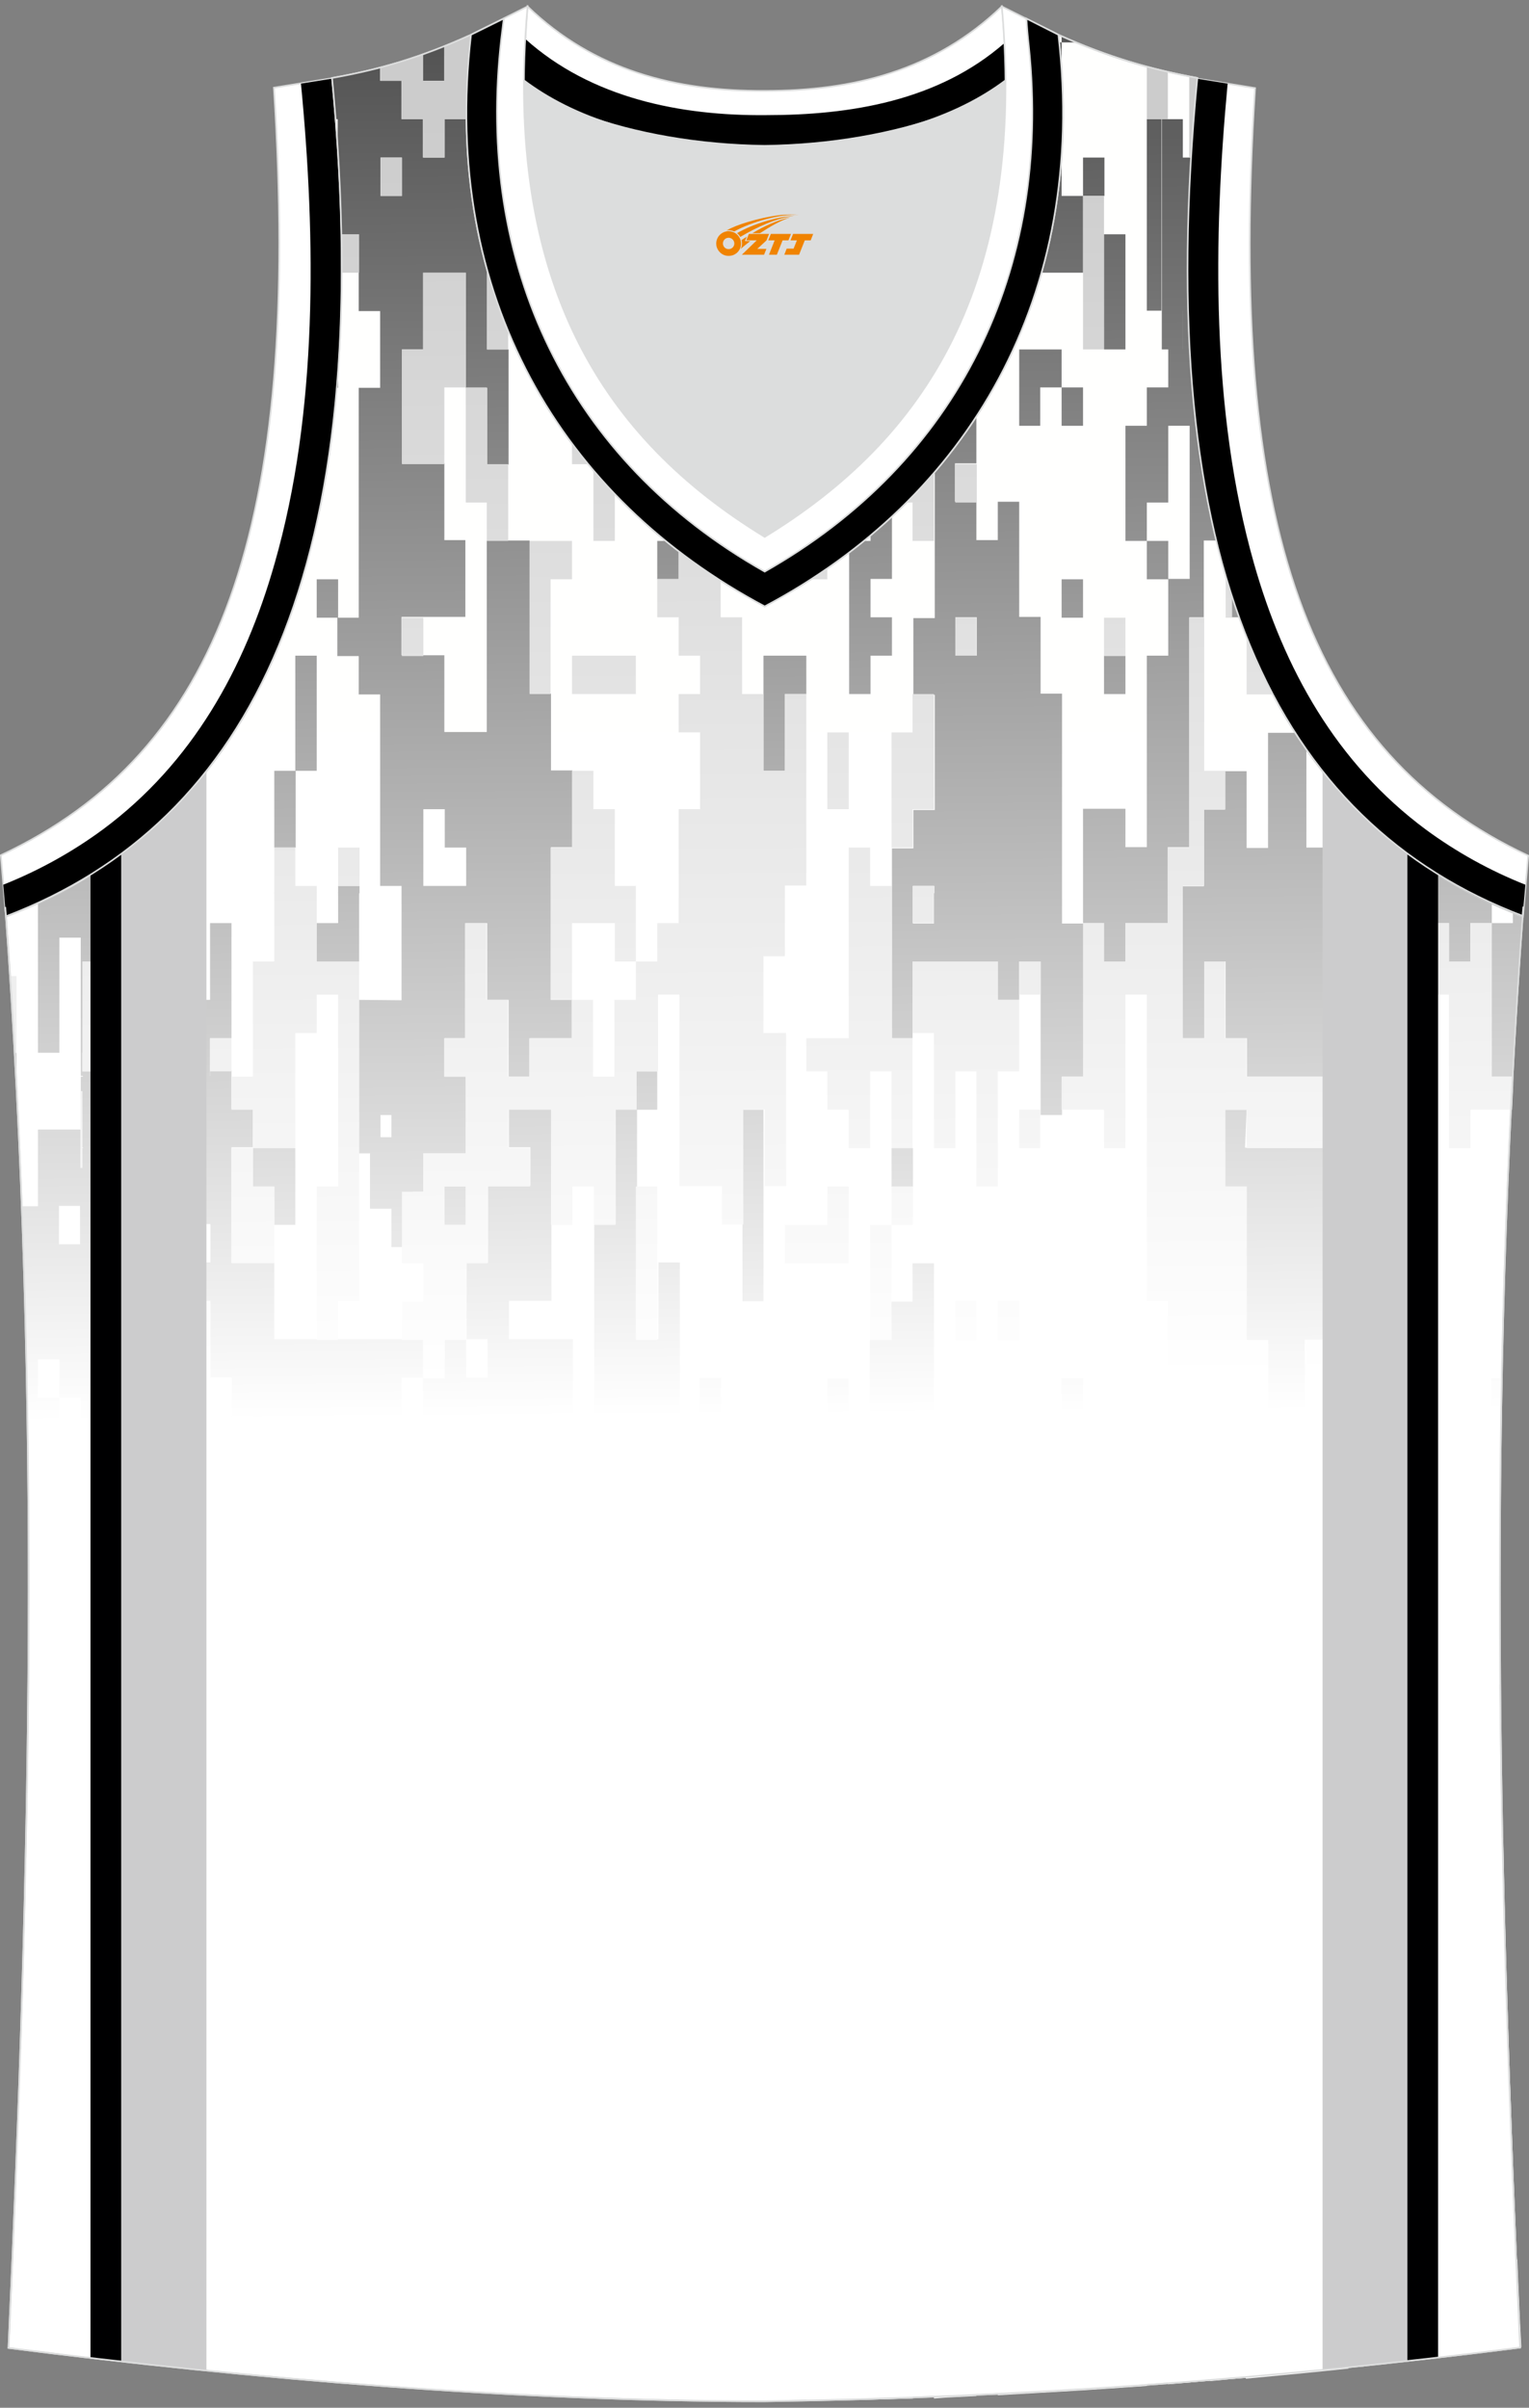 <?xml version="1.0" encoding="utf-8"?>
<!-- Generator: Adobe Illustrator 24.0.0, SVG Export Plug-In . SVG Version: 6.00 Build 0)  -->
<svg xmlns="http://www.w3.org/2000/svg" xmlns:xlink="http://www.w3.org/1999/xlink" version="1.1" id="图层_1" x="0px" y="0px" width="378.5px" height="596px" viewBox="0 0 378.5 596" enable-background="new 0 0 378.5 596" xml:space="preserve">
<rect x="0" y="0" width="378.5" height="596" fill="#808080" stroke="none"/>
<g>
	
		<linearGradient id="SVGID_1_" gradientUnits="userSpaceOnUse" x1="189.2" y1="786.954" x2="189.2" y2="458.096" gradientTransform="matrix(1 0 0 1 0 -442.11)">
		<stop offset="0" style="stop-color:#FFFFFF"/>
		<stop offset="0.995" style="stop-color:#FFFFFE"/>
	</linearGradient>
	<path fill="url(#SVGID_1_)" stroke="#DCDDDD" stroke-width="0.4" stroke-miterlimit="22.926" d="M189.1,594.4   C189.1,594.4,189.2,594.4,189.1,594.4L189.1,594.4L189.1,594.4L189.1,594.4L189.1,594.4L189.1,594.4L189.1,594.4z M189.2,594.4   c64-0.9,126-5.5,187.1-13.3c-5.4-116.8-8.2-234.5,0.8-356.7l-0.2,2.3c-60.9-23.2-92.2-86.2-80.5-207.4l0,0   c-11.8-2.2-21.9-5.1-34.2-10.6c-9.7,16.4-40.6,27-72.9,27.4c-32.4-0.4-63.2-11-72.9-27.4C104,14.3,94,17.2,82.2,19.3l0,0   C93.8,140.6,62.3,203.6,1.5,226.8l-0.2-2.3c9,122.1,6.1,239.9,0.8,356.7C62.6,588.9,128.1,594.4,189.2,594.4z"/>
	<g>
		
			<linearGradient id="SVGID_2_" gradientUnits="userSpaceOnUse" x1="15.898" y1="794.077" x2="12.925" y2="440.327" gradientTransform="matrix(1 0 0 1 0 -442.11)">
			<stop offset="0" style="stop-color:#FFFFFF"/>
			<stop offset="0.995" style="stop-color:#4D4D4D"/>
		</linearGradient>
		<path fill="url(#SVGID_2_)" d="M9.4,223.5v37.1h5.3v-28.5H20v28.5h0.5v-39.7l0,0v-3.1C16.8,219.9,13.2,221.8,9.4,223.5z"/>
		
			<linearGradient id="SVGID_3_" gradientUnits="userSpaceOnUse" x1="13.489" y1="794.097" x2="10.516" y2="440.347" gradientTransform="matrix(1 0 0 1 0 -442.11)">
			<stop offset="0" style="stop-color:#FFFFFF"/>
			<stop offset="0.995" style="stop-color:#4D4D4D"/>
		</linearGradient>
		<path fill="url(#SVGID_3_)" d="M7,355.5h7.7V346h-5H9.4v-9.5h5.3v9.5H20v19h0.5v-75.9H20v-9.5H9.4v19H5.5    C6.3,317.6,6.7,336.6,7,355.5L7,355.5z M14.6,308v-9.5h4.9h0.3v9.5H14.6L14.6,308L14.6,308z"/>
		
			<linearGradient id="SVGID_4_" gradientUnits="userSpaceOnUse" x1="4.719" y1="794.17" x2="1.746" y2="440.421" gradientTransform="matrix(1 0 0 1 0 -442.11)">
			<stop offset="0" style="stop-color:#FFFFFF"/>
			<stop offset="0.995" style="stop-color:#4D4D4D"/>
		</linearGradient>
		<path fill="url(#SVGID_4_)" d="M4.1,260.6v6.4c-0.1-2.1-0.2-4.2-0.3-6.4H4.1z"/>
		
			<linearGradient id="SVGID_5_" gradientUnits="userSpaceOnUse" x1="19.084" y1="794.05" x2="16.111" y2="440.3" gradientTransform="matrix(1 0 0 1 0 -442.11)">
			<stop offset="0" style="stop-color:#FFFFFF"/>
			<stop offset="0.995" style="stop-color:#4D4D4D"/>
		</linearGradient>
		<rect x="19.9" y="469.3" fill="url(#SVGID_5_)" width="0.5" height="19"/>
		
			<linearGradient id="SVGID_6_" gradientUnits="userSpaceOnUse" x1="10.716" y1="794.12" x2="7.743" y2="440.371" gradientTransform="matrix(1 0 0 1 0 -442.11)">
			<stop offset="0" style="stop-color:#FFFFFF"/>
			<stop offset="0.995" style="stop-color:#4D4D4D"/>
		</linearGradient>
		<path fill="url(#SVGID_6_)" d="M19.9,497.8h-5.3v-9.5H9.4v19v9.5H4.8c-0.2,6.5-0.5,12.9-0.7,19.3v37.6h5.3h5.3H20v9.6l0.5,0.1v-76    H20v-9.6L19.9,497.8L19.9,497.8L19.9,497.8z M19.9,545.3v8.9v0.6h-5.3v-9.5H19.9z"/>
		
			<linearGradient id="SVGID_7_" gradientUnits="userSpaceOnUse" x1="14.073" y1="794.092" x2="11.101" y2="440.342" gradientTransform="matrix(1 0 0 1 0 -442.11)">
			<stop offset="0" style="stop-color:#FFFFFF"/>
			<stop offset="0.995" style="stop-color:#4D4D4D"/>
		</linearGradient>
		<polygon fill="url(#SVGID_7_)" points="19.9,421.9 14.6,421.9 14.6,431.4 9.4,431.4 9.4,459.8 9.4,469.3 14.6,469.3 14.6,450.4     19.9,450.4 19.9,459.8 20.4,459.8 20.4,431.4 19.9,431.4   "/>
		
			<linearGradient id="SVGID_8_" gradientUnits="userSpaceOnUse" x1="32.534" y1="793.937" x2="29.561" y2="440.187" gradientTransform="matrix(1 0 0 1 0 -442.11)">
			<stop offset="0" style="stop-color:#FFFFFF"/>
			<stop offset="0.995" style="stop-color:#4D4D4D"/>
		</linearGradient>
		<polygon fill="url(#SVGID_8_)" points="31,483.4 36.2,483.4 36.2,473.9 31,473.9 31,474.6   "/>
		
			<linearGradient id="SVGID_9_" gradientUnits="userSpaceOnUse" x1="48.891" y1="793.799" x2="45.918" y2="440.05" gradientTransform="matrix(1 0 0 1 0 -442.11)">
			<stop offset="0" style="stop-color:#FFFFFF"/>
			<stop offset="0.995" style="stop-color:#4D4D4D"/>
		</linearGradient>
		<polygon fill="url(#SVGID_9_)" points="52,407.5 52,388.6 41.5,388.6 41.5,398.1 41.5,407.5 41.5,417 46.8,417 57.3,417     57.3,407.5   "/>
		
			<linearGradient id="SVGID_10_" gradientUnits="userSpaceOnUse" x1="52.785" y1="793.767" x2="49.813" y2="440.017" gradientTransform="matrix(1 0 0 1 0 -442.11)">
			<stop offset="0" style="stop-color:#FFFFFF"/>
			<stop offset="0.995" style="stop-color:#4D4D4D"/>
		</linearGradient>
		<rect x="52" y="568.8" fill="url(#SVGID_10_)" width="5.3" height="9.5"/>
		
			<linearGradient id="SVGID_11_" gradientUnits="userSpaceOnUse" x1="66.383" y1="793.652" x2="63.41" y2="439.903" gradientTransform="matrix(1 0 0 1 0 -442.11)">
			<stop offset="0" style="stop-color:#FFFFFF"/>
			<stop offset="0.995" style="stop-color:#4D4D4D"/>
		</linearGradient>
		<polygon fill="url(#SVGID_11_)" points="62.6,540.4 78.4,540.4 78.4,530.9 73.1,530.9 73.1,521.4 67.9,521.4 67.9,492.9     78.4,492.9 78.4,483.4 67.9,483.4 67.9,473.9 62.6,473.9 62.6,521.4 57.3,521.4 57.3,568.8 62.6,568.8   "/>
		
			<linearGradient id="SVGID_12_" gradientUnits="userSpaceOnUse" x1="59.281" y1="793.712" x2="56.308" y2="439.962" gradientTransform="matrix(1 0 0 1 0 -442.11)">
			<stop offset="0" style="stop-color:#FFFFFF"/>
			<stop offset="0.995" style="stop-color:#4D4D4D"/>
		</linearGradient>
		<rect x="57.3" y="426.5" fill="url(#SVGID_12_)" width="5.3" height="9.5"/>
		
			<linearGradient id="SVGID_13_" gradientUnits="userSpaceOnUse" x1="90.4" y1="793.451" x2="87.428" y2="439.701" gradientTransform="matrix(1 0 0 1 0 -442.11)">
			<stop offset="0" style="stop-color:#FFFFFF"/>
			<stop offset="0.995" style="stop-color:#4D4D4D"/>
		</linearGradient>
		<polygon fill="url(#SVGID_13_)" points="88.9,483.4 88.9,492.9 94.2,492.9 94.2,483.4 93.9,483.4   "/>
		
			<linearGradient id="SVGID_14_" gradientUnits="userSpaceOnUse" x1="97.452" y1="793.391" x2="94.479" y2="439.642" gradientTransform="matrix(1 0 0 1 0 -442.11)">
			<stop offset="0" style="stop-color:#FFFFFF"/>
			<stop offset="0.995" style="stop-color:#4D4D4D"/>
		</linearGradient>
		<polygon fill="url(#SVGID_14_)" points="96.9,308.7 102.2,308.7 102.2,290.9 102.2,272 96.9,272 96.9,281.5 91.6,281.5     91.6,299.2 96.9,299.2   "/>
		
			<linearGradient id="SVGID_15_" gradientUnits="userSpaceOnUse" x1="96.058" y1="793.403" x2="93.086" y2="439.654" gradientTransform="matrix(1 0 0 1 0 -442.11)">
			<stop offset="0" style="stop-color:#FFFFFF"/>
			<stop offset="0.995" style="stop-color:#4D4D4D"/>
		</linearGradient>
		<rect x="94.2" y="436" fill="url(#SVGID_15_)" width="5.3" height="19"/>
		
			<linearGradient id="SVGID_16_" gradientUnits="userSpaceOnUse" x1="101.158" y1="793.36" x2="98.186" y2="439.611" gradientTransform="matrix(1 0 0 1 0 -442.11)">
			<stop offset="0" style="stop-color:#FFFFFF"/>
			<stop offset="0.995" style="stop-color:#4D4D4D"/>
		</linearGradient>
		<rect x="99.5" y="464.5" fill="url(#SVGID_16_)" width="5.3" height="9.5"/>
		
			<linearGradient id="SVGID_17_" gradientUnits="userSpaceOnUse" x1="106.159" y1="793.318" x2="103.187" y2="439.568" gradientTransform="matrix(1 0 0 1 0 -442.11)">
			<stop offset="0" style="stop-color:#FFFFFF"/>
			<stop offset="0.995" style="stop-color:#4D4D4D"/>
		</linearGradient>
		<polygon fill="url(#SVGID_17_)" points="104.7,502.4 110,502.4 110,483.4 104.7,483.4 104.7,492.9   "/>
		
			<linearGradient id="SVGID_18_" gradientUnits="userSpaceOnUse" x1="113.093" y1="793.26" x2="110.12" y2="439.51" gradientTransform="matrix(1 0 0 1 0 -442.11)">
			<stop offset="0" style="stop-color:#FFFFFF"/>
			<stop offset="0.995" style="stop-color:#4D4D4D"/>
		</linearGradient>
		<rect x="110" y="293.7" fill="url(#SVGID_18_)" width="5.3" height="9.5"/>
		
			<linearGradient id="SVGID_19_" gradientUnits="userSpaceOnUse" x1="116.948" y1="793.227" x2="113.975" y2="439.478" gradientTransform="matrix(1 0 0 1 0 -442.11)">
			<stop offset="0" style="stop-color:#FFFFFF"/>
			<stop offset="0.995" style="stop-color:#4D4D4D"/>
		</linearGradient>
		<polygon fill="url(#SVGID_19_)" points="120.5,473.9 120.5,455 115.3,455 115.3,473.9 115.6,473.9   "/>
		
			<linearGradient id="SVGID_20_" gradientUnits="userSpaceOnUse" x1="121.599" y1="793.188" x2="118.626" y2="439.439" gradientTransform="matrix(1 0 0 1 0 -442.11)">
			<stop offset="0" style="stop-color:#FFFFFF"/>
			<stop offset="0.995" style="stop-color:#4D4D4D"/>
		</linearGradient>
		<rect x="120.5" y="530.9" fill="url(#SVGID_20_)" width="5.3" height="9.5"/>
		
			<linearGradient id="SVGID_21_" gradientUnits="userSpaceOnUse" x1="155.657" y1="792.902" x2="152.685" y2="439.152" gradientTransform="matrix(1 0 0 1 0 -442.11)">
			<stop offset="0" style="stop-color:#FFFFFF"/>
			<stop offset="0.995" style="stop-color:#4D4D4D"/>
		</linearGradient>
		<polygon fill="url(#SVGID_21_)" points="157.4,559.4 152.2,559.4 152.2,568.8 162.7,568.8 162.7,559.4   "/>
		
			<linearGradient id="SVGID_22_" gradientUnits="userSpaceOnUse" x1="174.215" y1="792.746" x2="171.243" y2="438.997" gradientTransform="matrix(1 0 0 1 0 -442.11)">
			<stop offset="0" style="stop-color:#FFFFFF"/>
			<stop offset="0.995" style="stop-color:#4D4D4D"/>
		</linearGradient>
		<rect x="173.2" y="540.4" fill="url(#SVGID_22_)" width="5.3" height="9.5"/>
		
			<linearGradient id="SVGID_23_" gradientUnits="userSpaceOnUse" x1="174.375" y1="792.745" x2="171.403" y2="438.995" gradientTransform="matrix(1 0 0 1 0 -442.11)">
			<stop offset="0" style="stop-color:#FFFFFF"/>
			<stop offset="0.995" style="stop-color:#4D4D4D"/>
		</linearGradient>
		<rect x="173.2" y="521.4" fill="url(#SVGID_23_)" width="5.3" height="9.5"/>
		
			<linearGradient id="SVGID_24_" gradientUnits="userSpaceOnUse" x1="175.73" y1="792.733" x2="172.758" y2="438.984" gradientTransform="matrix(1 0 0 1 0 -442.11)">
			<stop offset="0" style="stop-color:#FFFFFF"/>
			<stop offset="0.995" style="stop-color:#4D4D4D"/>
		</linearGradient>
		<polygon fill="url(#SVGID_24_)" points="178.5,388.6 178.5,341.1 173.2,341.1 173.2,360.1 173.2,388.6   "/>
		
			<linearGradient id="SVGID_25_" gradientUnits="userSpaceOnUse" x1="186.838" y1="792.64" x2="183.865" y2="438.891" gradientTransform="matrix(1 0 0 1 0 -442.11)">
			<stop offset="0" style="stop-color:#FFFFFF"/>
			<stop offset="0.995" style="stop-color:#4D4D4D"/>
		</linearGradient>
		<polygon fill="url(#SVGID_25_)" points="189,322.1 189,293.7 189,274.7 183.8,274.7 183.8,303.2 183.8,322.1   "/>
		
			<linearGradient id="SVGID_26_" gradientUnits="userSpaceOnUse" x1="213.922" y1="792.412" x2="210.95" y2="438.663" gradientTransform="matrix(1 0 0 1 0 -442.11)">
			<stop offset="0" style="stop-color:#FFFFFF"/>
			<stop offset="0.995" style="stop-color:#4D4D4D"/>
		</linearGradient>
		<polygon fill="url(#SVGID_26_)" points="210.4,530.9 220.7,530.9 220.7,521.4 210.1,521.4 210.1,530.9   "/>
		
			<linearGradient id="SVGID_27_" gradientUnits="userSpaceOnUse" x1="223.865" y1="792.329" x2="220.892" y2="438.579" gradientTransform="matrix(1 0 0 1 0 -442.11)">
			<stop offset="0" style="stop-color:#FFFFFF"/>
			<stop offset="0.995" style="stop-color:#4D4D4D"/>
		</linearGradient>
		<rect x="220.7" y="284.2" fill="url(#SVGID_27_)" width="5.3" height="9.5"/>
		
			<linearGradient id="SVGID_28_" gradientUnits="userSpaceOnUse" x1="249.525" y1="792.113" x2="246.553" y2="438.364" gradientTransform="matrix(1 0 0 1 0 -442.11)">
			<stop offset="0" style="stop-color:#FFFFFF"/>
			<stop offset="0.995" style="stop-color:#4D4D4D"/>
		</linearGradient>
		<polygon fill="url(#SVGID_28_)" points="247,360.1 247,369.6 247.3,369.6 252.3,369.6 252.3,360.1   "/>
		
			<linearGradient id="SVGID_29_" gradientUnits="userSpaceOnUse" x1="265.205" y1="791.981" x2="262.232" y2="438.232" gradientTransform="matrix(1 0 0 1 0 -442.11)">
			<stop offset="0" style="stop-color:#FFFFFF"/>
			<stop offset="0.995" style="stop-color:#4D4D4D"/>
		</linearGradient>
		<polygon fill="url(#SVGID_29_)" points="262.8,417 268.1,417 268.1,341.1 262.8,341.1 262.8,341.7   "/>
		
			<linearGradient id="SVGID_30_" gradientUnits="userSpaceOnUse" x1="283.205" y1="791.83" x2="280.232" y2="438.081" gradientTransform="matrix(1 0 0 1 0 -442.11)">
			<stop offset="0" style="stop-color:#FFFFFF"/>
			<stop offset="0.995" style="stop-color:#4D4D4D"/>
		</linearGradient>
		<polygon fill="url(#SVGID_30_)" points="278.6,455 294.4,455 294.4,436 289.1,436 283.9,436 283.9,417 289.1,417 289.1,398.1     283.9,398.1 278.6,398.1 273.3,398.1 273.3,417 278.6,417   "/>
		
			<linearGradient id="SVGID_31_" gradientUnits="userSpaceOnUse" x1="281.084" y1="791.848" x2="278.111" y2="438.099" gradientTransform="matrix(1 0 0 1 0 -442.11)">
			<stop offset="0" style="stop-color:#FFFFFF"/>
			<stop offset="0.995" style="stop-color:#4D4D4D"/>
		</linearGradient>
		<rect x="278.6" y="350.6" fill="url(#SVGID_31_)" width="5.3" height="37.9"/>
		
			<linearGradient id="SVGID_32_" gradientUnits="userSpaceOnUse" x1="292.578" y1="791.751" x2="289.605" y2="438.002" gradientTransform="matrix(1 0 0 1 0 -442.11)">
			<stop offset="0" style="stop-color:#FFFFFF"/>
			<stop offset="0.995" style="stop-color:#4D4D4D"/>
		</linearGradient>
		<path fill="url(#SVGID_32_)" d="M294.4,530.9h-5.3v59.3c3.5-0.3,7-0.6,10.5-0.9v-58.4H298v-9.5h-3.6V530.9z"/>
		
			<linearGradient id="SVGID_33_" gradientUnits="userSpaceOnUse" x1="296.563" y1="791.718" x2="293.59" y2="437.969" gradientTransform="matrix(1 0 0 1 0 -442.11)">
			<stop offset="0" style="stop-color:#FFFFFF"/>
			<stop offset="0.995" style="stop-color:#4D4D4D"/>
		</linearGradient>
		<polygon fill="url(#SVGID_33_)" points="299.7,426.5 299.7,388.6 298.1,388.6 298.1,379.1 294.4,379.1 294.4,426.5   "/>
		
			<linearGradient id="SVGID_34_" gradientUnits="userSpaceOnUse" x1="226.966" y1="792.303" x2="223.993" y2="438.553" gradientTransform="matrix(1 0 0 1 0 -442.11)">
			<stop offset="0" style="stop-color:#FFFFFF"/>
			<stop offset="0.995" style="stop-color:#4D4D4D"/>
		</linearGradient>
		<path fill="url(#SVGID_34_)" d="M189.5,594.4C189.5,594.4,189.3,594.4,189.5,594.4L189.5,594.4L189.5,594.4L189.5,594.4    L189.5,594.4L189.5,594.4L189.5,594.4z M241.7,593.1v-5.3h5.3v5.1c3.5-0.2,7-0.4,10.5-0.6v-4.5h5.3v4.2c7-0.4,14-0.9,21.1-1.4    v-69.2h5.3v-38h-5.3v-19h-5.3v9.5h-5.3v-19h-10.5v19h-5.3v9.5h-5.3V474H247v-9.5h5.3V436H247h-5.3v9.5h-5.3v-19h5.3V417v-9.5h5.3    V398h-5.3v-37.9h-10.5v-47.4h-5.3v9.5h-5.3v9.5h-5.3v38h5.3v19h-10.5v-47.4h-5.3v47.4h-5.3v-37.9h-5.3v38H189v-28.5h-5.3v38h5.3    v9.5h5.3v9.5h5.3v-19h5.3v9.5h5.3v-9.5h5.3v47.4v9.5h-5.3v-9.5v-28.5h-5.3h-5.3v9.5h-5.3v-9.5H189v-9.5h-5.3v-9.5h-5.3v28.5h5.3    v9.5h-5.3v38H189h10.5v-9.5h-5.3v-28.5h5.3v19h5.3v9.5h5.3V493h5.3h10.5h5.3v-9.5h5.3v19h5.3v9.5h-5.3v-9.5h-5.3V531h-5.3v9.5h5.3    v9.5v43.7C234.7,593.4,238.2,593.3,241.7,593.1L241.7,593.1z M189.3,594.4c-7.2-0.1-14.3-0.2-21.4-0.4v-34.6h5.3v19h5.3v9.5h5.3    v-19h5.3v9.5h5.3v16C192.6,594.4,191,594.4,189.3,594.4L189.3,594.4z M225.9,593.7c-8.8,0.3-17.6,0.5-26.3,0.6v-35h5.3v-19h15.8    v19h-5.3v9.5h5.3h5.3v24.9H225.9z M226.2,436h-0.3v-9.5h5.3v9.5H226.2L226.2,436L226.2,436L226.2,436z M231.5,473.9h-0.3v-9.5h5.3    v9.5H231.5L231.5,473.9L231.5,473.9L231.5,473.9z M283.9,492.9v9.5H279h-0.3v-9.5H283.9L283.9,492.9L283.9,492.9L283.9,492.9z     M252.6,502.4h-0.3v-9.5h10.5v9.5H252.6L252.6,502.4L252.6,502.4L252.6,502.4z M268.1,493.5v-0.6h5.3v19h-5.3V493.5L268.1,493.5    L268.1,493.5L268.1,493.5z M257.9,521.4h-0.3v-9.5h5.3v9.5H257.9L257.9,521.4L257.9,521.4L257.9,521.4z M257.5,530.9h5.3v19h5.3    v-9.5v-19h5.3v19v9.5h-5.3v9.5h-10.5L257.5,530.9L257.5,530.9L257.5,530.9L257.5,530.9z M247,578.3V541v-0.6h5.3v38L247,578.3    L247,578.3z"/>
		
			<linearGradient id="SVGID_35_" gradientUnits="userSpaceOnUse" x1="172.174" y1="792.763" x2="169.202" y2="439.014" gradientTransform="matrix(1 0 0 1 0 -442.11)">
			<stop offset="0" style="stop-color:#FFFFFF"/>
			<stop offset="0.995" style="stop-color:#4D4D4D"/>
		</linearGradient>
		<rect x="168" y="473.9" fill="url(#SVGID_35_)" width="10.5" height="9.5"/>
		
			<linearGradient id="SVGID_36_" gradientUnits="userSpaceOnUse" x1="254.267" y1="792.073" x2="251.294" y2="438.324" gradientTransform="matrix(1 0 0 1 0 -442.11)">
			<stop offset="0" style="stop-color:#FFFFFF"/>
			<stop offset="0.995" style="stop-color:#4D4D4D"/>
		</linearGradient>
		<rect x="252.3" y="426.5" fill="url(#SVGID_36_)" width="5.3" height="9.5"/>
		
			<linearGradient id="SVGID_37_" gradientUnits="userSpaceOnUse" x1="195.384" y1="792.568" x2="192.411" y2="438.819" gradientTransform="matrix(1 0 0 1 0 -442.11)">
			<stop offset="0" style="stop-color:#FFFFFF"/>
			<stop offset="0.995" style="stop-color:#4D4D4D"/>
		</linearGradient>
		<polygon fill="url(#SVGID_37_)" points="199.6,511.9 199.6,502.4 194.3,502.4 194.3,540.4 189,540.4 189,549.9 199.6,549.9     199.6,540.4 204.8,540.4 204.8,511.9   "/>
		
			<linearGradient id="SVGID_38_" gradientUnits="userSpaceOnUse" x1="109.247" y1="793.292" x2="106.275" y2="439.543" gradientTransform="matrix(1 0 0 1 0 -442.11)">
			<stop offset="0" style="stop-color:#FFFFFF"/>
			<stop offset="0.995" style="stop-color:#4D4D4D"/>
		</linearGradient>
		<polygon fill="url(#SVGID_38_)" points="115.3,445.5 115.3,436 110,436 110,398.1 104.7,398.1 104.7,445.5   "/>
		
			<linearGradient id="SVGID_39_" gradientUnits="userSpaceOnUse" x1="28.826" y1="793.968" x2="25.854" y2="440.218" gradientTransform="matrix(1 0 0 1 0 -442.11)">
			<stop offset="0" style="stop-color:#FFFFFF"/>
			<stop offset="0.995" style="stop-color:#4D4D4D"/>
		</linearGradient>
		<path fill="url(#SVGID_39_)" d="M41.5,585.6v-7.3h-5.3v-38H31h-5.3h-5.3v-19h5.3v9.5H31v-38h-5.3v-9.5h-5.3v-19h5.3V455h10.5v-19    H25.7v9.5h-5.3v-19H20v156.7C27.1,584.1,34.3,584.9,41.5,585.6L41.5,585.6z M20.4,568.8V560v-0.6h5.3v9.5h-5.3    C20.4,568.9,20.4,568.8,20.4,568.8z"/>
		
			<linearGradient id="SVGID_40_" gradientUnits="userSpaceOnUse" x1="105.265" y1="793.326" x2="102.293" y2="439.576" gradientTransform="matrix(1 0 0 1 0 -442.11)">
			<stop offset="0" style="stop-color:#FFFFFF"/>
			<stop offset="0.995" style="stop-color:#4D4D4D"/>
		</linearGradient>
		<path fill="url(#SVGID_40_)" d="M120.5,592v-13.6H131v9.5h5.3v4.9c1.8,0.1,3.5,0.2,5.3,0.2v-14.7h-5.3v-9.5h5.3v-9.5h5.3v-9.5    v-9.5v-28.5h-5.3v-38h-5.3v-19h4.9h0.3v-9.5h5.3v9.5h-4.9h-0.3v19h5.3v28.5h5.3v9.5h5.3v-19v-9.5h-5.3V474v-19h5.3v9.5h5.3V455    v-28.5h5.3v-38h-10.5v19h-5.3v9.5h-10.5v-9.5h5.3V379h5.3v-9.5h5.3V360h5.3v-9.5h5.3v-38H163v19h-5.3v-37.9v-19h-5.3v28.5h-5.3    v66.4h-5.3v-38H126V322h10.5v-19v-28.5H126v9.5h5.3v9.5h-10.5v19h-5.3v19h4.9h0.3v9.5h-5.3v-9.5H110v9.5h-5.3v18.4v0.6h-5.3v-19    h5.3v-9.5h-5.3H83.7h-5.3H67.9v-19H57.3V284h5.3v-9.5h-5.3v-8.2V265H52v1.3h-5.2v27.2h-5.3v9.5h5.3h5.3v9.5h-5.3v9.5h5.3v19h5.3    v9.5h5.3v9.5h-5.3v-9.5H46.8v19v9.5h21.1v-9.5h5.3v9.5h-4.9H68v9.5h5.3v9.5h5.3v-8.9v-0.6h5.3v9.5h-5.3v9.5h-5.3V398H68v19h10.5    v19h-5.3v9.5h5.3v19h5.3V455H89v-38h5.3v-19h10.5v-9.5h5.3v9.5h5.3v9.5h5.3v9.5h-5.3v9.5h10.5v19h5.3v56.9v9.5v9.5h5.3v19h-5.3    v9.5h-10.5v9.5h-5.3H110v32C113.5,591.6,117,591.8,120.5,592L120.5,592z M83.7,589.5c-1.8-0.1-3.5-0.3-5.3-0.4v-29.7h5.3v28.5    V589.5L83.7,589.5z M78.7,369.6h-0.3v-19h5.3v19H78.7L78.7,369.6L78.7,369.6L78.7,369.6z M120.9,379.1h-0.3v-19h5.3v19H120.9    L120.9,379.1L120.9,379.1L120.9,379.1z M152.2,436.6V436h5.3v9.5h-5.3V436.6L152.2,436.6z"/>
		
			<linearGradient id="SVGID_41_" gradientUnits="userSpaceOnUse" x1="33.7" y1="793.927" x2="30.727" y2="440.177" gradientTransform="matrix(1 0 0 1 0 -442.11)">
			<stop offset="0" style="stop-color:#FFFFFF"/>
			<stop offset="0.995" style="stop-color:#4D4D4D"/>
		</linearGradient>
		<rect x="31" y="341.1" fill="url(#SVGID_41_)" width="5.3" height="9.5"/>
		
			<linearGradient id="SVGID_42_" gradientUnits="userSpaceOnUse" x1="31.034" y1="793.949" x2="28.062" y2="440.2" gradientTransform="matrix(1 0 0 1 0 -442.11)">
			<stop offset="0" style="stop-color:#FFFFFF"/>
			<stop offset="0.995" style="stop-color:#4D4D4D"/>
		</linearGradient>
		<path fill="url(#SVGID_42_)" d="M20.4,417h5.3v-66.4v-9.5H31v-9.5h-5.3v-56.9H31v19h10.5v-27.2v-1.3v-17.7v-1.3V238h-5.3v-17.2    l0,0v-1.6H31v-8.6c-3.5,2.6-7.2,5.1-11,7.3v3l0,0v45.4h0.5V284H20v114h0.5L20.4,417L20.4,417L20.4,417L20.4,417z M20.4,284.2H20    v-17.7h0.5v17.7H20.4L20.4,284.2L20.4,284.2z M31,274.7v-8.2h5.3v8.2H31L31,274.7L31,274.7L31,274.7z M31,265.2H20.4V238h5.3v9.5    H31V265.2z"/>
		
			<linearGradient id="SVGID_43_" gradientUnits="userSpaceOnUse" x1="44.951" y1="793.832" x2="41.979" y2="440.083" gradientTransform="matrix(1 0 0 1 0 -442.11)">
			<stop offset="0" style="stop-color:#FFFFFF"/>
			<stop offset="0.995" style="stop-color:#4D4D4D"/>
		</linearGradient>
		<rect x="41.5" y="247.5" fill="url(#SVGID_43_)" width="5.3" height="17.7"/>
		
			<linearGradient id="SVGID_44_" gradientUnits="userSpaceOnUse" x1="71.443" y1="793.61" x2="68.47" y2="439.86" gradientTransform="matrix(1 0 0 1 0 -442.11)">
			<stop offset="0" style="stop-color:#FFFFFF"/>
			<stop offset="0.995" style="stop-color:#4D4D4D"/>
		</linearGradient>
		<rect x="67.9" y="549.9" fill="url(#SVGID_44_)" width="10.5" height="9.5"/>
		
			<linearGradient id="SVGID_45_" gradientUnits="userSpaceOnUse" x1="39.218" y1="793.881" x2="36.245" y2="440.131" gradientTransform="matrix(1 0 0 1 0 -442.11)">
			<stop offset="0" style="stop-color:#FFFFFF"/>
			<stop offset="0.995" style="stop-color:#4D4D4D"/>
		</linearGradient>
		<rect x="36.2" y="303.2" fill="url(#SVGID_45_)" width="5.3" height="9.5"/>
		
			<linearGradient id="SVGID_46_" gradientUnits="userSpaceOnUse" x1="68.376" y1="793.635" x2="65.403" y2="439.886" gradientTransform="matrix(1 0 0 1 0 -442.11)">
			<stop offset="0" style="stop-color:#FFFFFF"/>
			<stop offset="0.995" style="stop-color:#4D4D4D"/>
		</linearGradient>
		<polygon fill="url(#SVGID_46_)" points="67.9,293.7 67.9,303.2 73.1,303.2 73.1,284.2 62.6,284.2 62.6,293.7   "/>
		
			<linearGradient id="SVGID_47_" gradientUnits="userSpaceOnUse" x1="160.729" y1="792.86" x2="157.756" y2="439.11" gradientTransform="matrix(1 0 0 1 0 -442.11)">
			<stop offset="0" style="stop-color:#FFFFFF"/>
			<stop offset="0.995" style="stop-color:#4D4D4D"/>
		</linearGradient>
		<rect x="157.4" y="265.2" fill="url(#SVGID_47_)" width="5.3" height="9.5"/>
		
			<linearGradient id="SVGID_48_" gradientUnits="userSpaceOnUse" x1="52.925" y1="793.765" x2="49.953" y2="440.016" gradientTransform="matrix(1 0 0 1 0 -442.11)">
			<stop offset="0" style="stop-color:#FFFFFF"/>
			<stop offset="0.995" style="stop-color:#4D4D4D"/>
		</linearGradient>
		<polygon fill="url(#SVGID_48_)" points="46.8,266.5 52,266.5 52,265.2 52,257 57.3,257 57.3,228.5 52,228.5 52,247.5 46.8,247.5     46.8,265.2   "/>
		
			<linearGradient id="SVGID_49_" gradientUnits="userSpaceOnUse" x1="84.675" y1="793.499" x2="81.702" y2="439.749" gradientTransform="matrix(1 0 0 1 0 -442.11)">
			<stop offset="0" style="stop-color:#FFFFFF"/>
			<stop offset="0.995" style="stop-color:#4D4D4D"/>
		</linearGradient>
		<polygon fill="url(#SVGID_49_)" points="78.4,228.5 78.4,238 88.9,238 88.9,220.9 83.7,220.9 83.7,228.5   "/>
		
			<linearGradient id="SVGID_50_" gradientUnits="userSpaceOnUse" x1="217.07" y1="792.386" x2="214.097" y2="438.637" gradientTransform="matrix(1 0 0 1 0 -442.11)">
			<stop offset="0" style="stop-color:#FFFFFF"/>
			<stop offset="0.995" style="stop-color:#4D4D4D"/>
		</linearGradient>
		<path fill="url(#SVGID_50_)" d="M225.9,257v-1.3V238H247v9.5h5.3v-1.3V238h5.3v8.2v19v9.5v1.3h5.3v-1.3v-8.2h5.3v-37.9h-5.3V221    v-0.2v-49.1h-5.3v-19h-5.3v-28.5H247v9.5h-5.3v-9.5h-5.3v-9.5h5.3v-38h5.3v-9.5h-5.3V25.3c-6.2,2.9-13.4,5.3-21.1,7.1V39h-5.3v9.5    H210v-14c-6.7,1-13.7,1.6-20.8,1.7c-5.4-0.1-10.8-0.4-16.1-1.1V39H168v9.5h5.3V58h9.2h1.3v9.5h-10.5V58H168v-9.5h-5.3v38h10.5V96    h5.3v38h5.3v-9.5h5.3h5.3V95.9h15.8v28.5h5.3v9.5h-5.3v37.9h5.3v-9.5h5.3v-9.5h-5.3v-9.5h5.3v-19V96h5.3h5.3v9.5V134v19h-5.3v19    h5.3v28.5h-5.3v9.5h-5.3v9.5v1.8l0,0V257H225.9L225.9,257L225.9,257L225.9,257z M231.2,221.1v7.5h-4.9H226v-7.7l0,0v-1.6h5.3v1.8    H231.2L231.2,221.1L231.2,221.1L231.2,221.1z M236.8,162.3h-0.3v-9.5h5.3v9.5H236.8z"/>
		
			<linearGradient id="SVGID_51_" gradientUnits="userSpaceOnUse" x1="288.836" y1="791.783" x2="285.864" y2="438.034" gradientTransform="matrix(1 0 0 1 0 -442.11)">
			<stop offset="0" style="stop-color:#FFFFFF"/>
			<stop offset="0.995" style="stop-color:#4D4D4D"/>
		</linearGradient>
		<path fill="url(#SVGID_51_)" d="M273.3,228.5v9.5h5.3v-9.5h10.5v-7.7l0,0v-11.1h5.3v-56.9h3.6v-19h1.6h1.6    c-4-16.7-6.4-35.6-7-56.9h-1.4v9.5h-3.6v9.5h-5.3v9.5h-5.3v28.5h5.3v-9.5h5.3v-16.6v-2.4h5.3v37.9h-5.3v19h-5.3v47.4h-5.3v-9.5    h-10.5V221l0,0v7.5H273.3L273.3,228.5z M304.9,147.1v5.7h2C306.2,151,305.6,149.1,304.9,147.1z"/>
		
			<linearGradient id="SVGID_52_" gradientUnits="userSpaceOnUse" x1="113.968" y1="793.252" x2="110.996" y2="439.503" gradientTransform="matrix(1 0 0 1 0 -442.11)">
			<stop offset="0" style="stop-color:#FFFFFF"/>
			<stop offset="0.995" style="stop-color:#4D4D4D"/>
		</linearGradient>
		<path fill="url(#SVGID_52_)" d="M88.9,247.5v27.2v10.8h5.3V276h5.3v19h5.3v-9.5h10.5v-19H110V257h5.3v-28.5h5.3v19h5.3v19h5.3V257    h10.5v-9.5h-5.3v-26.7l0,0v-11.1h5.3v-19h-5.3v-19h-5.3v-37.9h-5.3h-5.3v47.4H110v-19h-5.3h-5.3v-9.5h5.3h10.5v-19H110v-19H99.5    V86.5h5.3v-19h10.5V96h5.3v19h5.3V86.5h-5.3V58h5.3V39h-5.3v-9.5H110V39h-5.3v-9.5h-5.3V20h-5.3v-3.4c-3.9,1-7.9,1.9-12,2.7l0,0    c0.3,3.4,0.6,6.8,0.9,10.2h0.6V38c0.4,6.9,0.7,13.5,0.8,20h4.4v9.5V77h5.3v19h-5.3v56.9h-5.3v9.5h5.3v9.5h5.3v47.4h5.3v1.8l0,0    v26.5L88.9,247.5L88.9,247.5L88.9,247.5L88.9,247.5z M104.7,13.4c1.7-0.6,3.5-1.3,5.3-2V20h-5.3V13.4L104.7,13.4z M94.5,48.5h-0.3    V39h5.3v9.5H94.5L94.5,48.5L94.5,48.5L94.5,48.5z M115.3,219.3h-10.5v-19h5.3v9.5h5.3v9.5H115.3L115.3,219.3z"/>
		
			<linearGradient id="SVGID_53_" gradientUnits="userSpaceOnUse" x1="317.552" y1="791.542" x2="314.58" y2="437.792" gradientTransform="matrix(1 0 0 1 0 -442.11)">
			<stop offset="0" style="stop-color:#FFFFFF"/>
			<stop offset="0.995" style="stop-color:#4D4D4D"/>
		</linearGradient>
		<path fill="url(#SVGID_53_)" d="M308.6,274.7h-5.3v19h5.3v38h5.3v56.9h-5.3v-9.5h-5.3v-9.5H298v9.5v9.5h1.6h3.6v9.5h5.3v38h5.3    v28.5h-5.3v9.5h-5.3v28.5h5.3v9.5h-5.3h-5.3v9.5v9.5h1.6h3.6v9.5h5.3v-19h5.3v56.9h-5.3V569h-5.3v19h5.3v0.8    c8.5-0.8,16.9-1.6,25.4-2.5V569h-5.3v9.5h-5.3v-56.9h5.3v19h5.3v-9.5h3.6h1.6v-9.5v-9.5h-5.3h-5.3v-9.5h5.3v-28.5h-5.3v-9.5h-5.3    V436h5.3v-38h5.3v-9.5h3.6h1.6V379v-9.5h-5.3v9.5h-5.3v9.5H323v-56.9h5.3v-38h5.3v-19h-5.3v9.5h-10h-0.1h-10L308.6,274.7    L308.6,274.7L308.6,274.7L308.6,274.7z M318.6,426.5h-4.7V398h4.8l0,0h4.7v28.5H318.6L318.6,426.5z"/>
		
			<linearGradient id="SVGID_54_" gradientUnits="userSpaceOnUse" x1="319.635" y1="791.524" x2="316.662" y2="437.775" gradientTransform="matrix(1 0 0 1 0 -442.11)">
			<stop offset="0" style="stop-color:#FFFFFF"/>
			<stop offset="0.995" style="stop-color:#4D4D4D"/>
		</linearGradient>
		<path fill="url(#SVGID_54_)" d="M298.1,257v-19h5.3v19h5.3v9.5h10h0.1h10V257h5.3v-19h5.3v19h5.3v-35.9l0,0v-1.8h-5.3v-15.7    c-1.2-1.1-2.3-2.2-3.4-3.3h-2v-1.9c-1.8-1.9-3.6-3.9-5.3-6v17.4h-5.3v-24.4c-0.9-1.3-1.8-2.7-2.7-4h-2h-0.1h-4.7v28.5h-5.3v-19    h-5.3v9.5H298v19h-5.3v1.8l0,0V257H298.1z"/>
		
			<linearGradient id="SVGID_55_" gradientUnits="userSpaceOnUse" x1="87.452" y1="793.475" x2="84.48" y2="439.726" gradientTransform="matrix(1 0 0 1 0 -442.11)">
			<stop offset="0" style="stop-color:#FFFFFF"/>
			<stop offset="0.995" style="stop-color:#4D4D4D"/>
		</linearGradient>
		<rect x="83.7" y="219.3" fill="url(#SVGID_55_)" width="5.3" height="1.8"/>
		
			<linearGradient id="SVGID_56_" gradientUnits="userSpaceOnUse" x1="141.411" y1="793.022" x2="138.439" y2="439.272" gradientTransform="matrix(1 0 0 1 0 -442.11)">
			<stop offset="0" style="stop-color:#FFFFFF"/>
			<stop offset="0.995" style="stop-color:#4D4D4D"/>
		</linearGradient>
		<polygon fill="url(#SVGID_56_)" points="141.6,48.5 136.3,48.5 136.3,58 136.3,67.5 141.6,67.5   "/>
		
			<linearGradient id="SVGID_57_" gradientUnits="userSpaceOnUse" x1="162.151" y1="792.848" x2="159.179" y2="439.098" gradientTransform="matrix(1 0 0 1 0 -442.11)">
			<stop offset="0" style="stop-color:#FFFFFF"/>
			<stop offset="0.995" style="stop-color:#4D4D4D"/>
		</linearGradient>
		<rect x="157.4" y="95.9" fill="url(#SVGID_57_)" width="5.3" height="9.5"/>
		
			<linearGradient id="SVGID_58_" gradientUnits="userSpaceOnUse" x1="167.132" y1="792.806" x2="164.159" y2="439.056" gradientTransform="matrix(1 0 0 1 0 -442.11)">
			<stop offset="0" style="stop-color:#FFFFFF"/>
			<stop offset="0.995" style="stop-color:#4D4D4D"/>
		</linearGradient>
		<rect x="162.7" y="133.9" fill="url(#SVGID_58_)" width="5.3" height="9.5"/>
		
			<linearGradient id="SVGID_59_" gradientUnits="userSpaceOnUse" x1="195.761" y1="792.565" x2="192.789" y2="438.816" gradientTransform="matrix(1 0 0 1 0 -442.11)">
			<stop offset="0" style="stop-color:#FFFFFF"/>
			<stop offset="0.995" style="stop-color:#4D4D4D"/>
		</linearGradient>
		<polygon fill="url(#SVGID_59_)" points="194.3,190.8 194.3,171.8 199.6,171.8 199.6,162.3 189,162.3 189,171.8 189,190.8   "/>
		
			<linearGradient id="SVGID_60_" gradientUnits="userSpaceOnUse" x1="252.293" y1="792.09" x2="249.32" y2="438.341" gradientTransform="matrix(1 0 0 1 0 -442.11)">
			<stop offset="0" style="stop-color:#FFFFFF"/>
			<stop offset="0.995" style="stop-color:#4D4D4D"/>
		</linearGradient>
		<path fill="url(#SVGID_60_)" d="M247,22.6V39h0.3h4.9V20h-1.1C249.8,20.9,248.4,21.8,247,22.6z"/>
		
			<linearGradient id="SVGID_61_" gradientUnits="userSpaceOnUse" x1="267.145" y1="791.965" x2="264.172" y2="438.216" gradientTransform="matrix(1 0 0 1 0 -442.11)">
			<stop offset="0" style="stop-color:#FFFFFF"/>
			<stop offset="0.995" style="stop-color:#4D4D4D"/>
		</linearGradient>
		<polygon fill="url(#SVGID_61_)" points="262.8,143.4 262.8,152.9 263.1,152.9 268.1,152.9 268.1,143.4   "/>
		
			<linearGradient id="SVGID_62_" gradientUnits="userSpaceOnUse" x1="277.485" y1="791.878" x2="274.513" y2="438.129" gradientTransform="matrix(1 0 0 1 0 -442.11)">
			<stop offset="0" style="stop-color:#FFFFFF"/>
			<stop offset="0.995" style="stop-color:#4D4D4D"/>
		</linearGradient>
		<rect x="273.3" y="162.3" fill="url(#SVGID_62_)" width="5.3" height="9.5"/>
		
			<linearGradient id="SVGID_63_" gradientUnits="userSpaceOnUse" x1="278.282" y1="791.872" x2="275.309" y2="438.122" gradientTransform="matrix(1 0 0 1 0 -442.11)">
			<stop offset="0" style="stop-color:#FFFFFF"/>
			<stop offset="0.995" style="stop-color:#4D4D4D"/>
		</linearGradient>
		<rect x="273.3" y="58" fill="url(#SVGID_63_)" width="5.3" height="28.5"/>
		
			<linearGradient id="SVGID_64_" gradientUnits="userSpaceOnUse" x1="288.323" y1="791.787" x2="285.351" y2="438.038" gradientTransform="matrix(1 0 0 1 0 -442.11)">
			<stop offset="0" style="stop-color:#FFFFFF"/>
			<stop offset="0.995" style="stop-color:#4D4D4D"/>
		</linearGradient>
		<rect x="283.9" y="133.9" fill="url(#SVGID_64_)" width="5.3" height="9.5"/>
		
			<linearGradient id="SVGID_65_" gradientUnits="userSpaceOnUse" x1="288.191" y1="791.788" x2="285.219" y2="438.039" gradientTransform="matrix(1 0 0 1 0 -442.11)">
			<stop offset="0" style="stop-color:#FFFFFF"/>
			<stop offset="0.995" style="stop-color:#4D4D4D"/>
		</linearGradient>
		<rect x="283.9" y="29.5" fill="url(#SVGID_65_)" width="3.6" height="47.4"/>
		
			<linearGradient id="SVGID_66_" gradientUnits="userSpaceOnUse" x1="82.758" y1="793.515" x2="79.785" y2="439.765" gradientTransform="matrix(1 0 0 1 0 -442.11)">
			<stop offset="0" style="stop-color:#FFFFFF"/>
			<stop offset="0.995" style="stop-color:#4D4D4D"/>
		</linearGradient>
		<rect x="78.4" y="143.4" fill="url(#SVGID_66_)" width="5.3" height="9.5"/>
		
			<linearGradient id="SVGID_67_" gradientUnits="userSpaceOnUse" x1="85.759" y1="793.49" x2="82.786" y2="439.74" gradientTransform="matrix(1 0 0 1 0 -442.11)">
			<stop offset="0" style="stop-color:#FFFFFF"/>
			<stop offset="0.995" style="stop-color:#4D4D4D"/>
		</linearGradient>
		<path fill="url(#SVGID_67_)" d="M83.7,92.9V96h-0.2C83.5,94.9,83.6,93.9,83.7,92.9z"/>
		
			<linearGradient id="SVGID_68_" gradientUnits="userSpaceOnUse" x1="77.22" y1="793.561" x2="74.247" y2="439.812" gradientTransform="matrix(1 0 0 1 0 -442.11)">
			<stop offset="0" style="stop-color:#FFFFFF"/>
			<stop offset="0.995" style="stop-color:#4D4D4D"/>
		</linearGradient>
		<rect x="73.1" y="162.3" fill="url(#SVGID_68_)" width="5.3" height="28.5"/>
		
			<linearGradient id="SVGID_69_" gradientUnits="userSpaceOnUse" x1="71.82" y1="793.607" x2="68.848" y2="439.857" gradientTransform="matrix(1 0 0 1 0 -442.11)">
			<stop offset="0" style="stop-color:#FFFFFF"/>
			<stop offset="0.995" style="stop-color:#4D4D4D"/>
		</linearGradient>
		<rect x="67.9" y="190.8" fill="url(#SVGID_69_)" width="5.3" height="19"/>
		
			<linearGradient id="SVGID_70_" gradientUnits="userSpaceOnUse" x1="143.823" y1="793.002" x2="140.85" y2="439.252" gradientTransform="matrix(1 0 0 1 0 -442.11)">
			<stop offset="0" style="stop-color:#FFFFFF"/>
			<stop offset="0.995" style="stop-color:#4D4D4D"/>
		</linearGradient>
		<polygon fill="url(#SVGID_70_)" points="146.9,76.9 141.6,76.9 136.3,76.9 136.3,95.9 141.6,95.9 146.9,95.9   "/>
		
			<linearGradient id="SVGID_71_" gradientUnits="userSpaceOnUse" x1="151.652" y1="792.936" x2="148.68" y2="439.186" gradientTransform="matrix(1 0 0 1 0 -442.11)">
			<stop offset="0" style="stop-color:#FFFFFF"/>
			<stop offset="0.995" style="stop-color:#4D4D4D"/>
		</linearGradient>
		<rect x="146.9" y="95.9" fill="url(#SVGID_71_)" width="5.3" height="9.5"/>
		
			<linearGradient id="SVGID_72_" gradientUnits="userSpaceOnUse" x1="267.544" y1="791.962" x2="264.571" y2="438.212" gradientTransform="matrix(1 0 0 1 0 -442.11)">
			<stop offset="0" style="stop-color:#FFFFFF"/>
			<stop offset="0.995" style="stop-color:#4D4D4D"/>
		</linearGradient>
		<polygon fill="url(#SVGID_72_)" points="268.1,95.9 262.8,95.9 262.8,105.4 268.1,105.4 268.1,103   "/>
		
			<linearGradient id="SVGID_73_" gradientUnits="userSpaceOnUse" x1="259.684" y1="792.028" x2="256.712" y2="438.278" gradientTransform="matrix(1 0 0 1 0 -442.11)">
			<stop offset="0" style="stop-color:#FFFFFF"/>
			<stop offset="0.995" style="stop-color:#4D4D4D"/>
		</linearGradient>
		<polygon fill="url(#SVGID_73_)" points="252.3,86.5 252.3,105.4 257.5,105.4 257.5,95.9 262.8,95.9 262.8,86.5   "/>
		
			<linearGradient id="SVGID_74_" gradientUnits="userSpaceOnUse" x1="262.962" y1="792" x2="259.989" y2="438.251" gradientTransform="matrix(1 0 0 1 0 -442.11)">
			<stop offset="0" style="stop-color:#FFFFFF"/>
			<stop offset="0.995" style="stop-color:#4D4D4D"/>
		</linearGradient>
		<path fill="url(#SVGID_74_)" d="M262.8,10.5V20h-5.3v-5.3c1.4-1.4,2.5-2.8,3.6-4.2H262.8z"/>
		
			<linearGradient id="SVGID_75_" gradientUnits="userSpaceOnUse" x1="267.452" y1="791.963" x2="264.479" y2="438.213" gradientTransform="matrix(1 0 0 1 0 -442.11)">
			<stop offset="0" style="stop-color:#FFFFFF"/>
			<stop offset="0.995" style="stop-color:#4D4D4D"/>
		</linearGradient>
		<path fill="url(#SVGID_75_)" d="M266.4,10.5h-3.6V9C264,9.5,265.2,10,266.4,10.5z"/>
		
			<linearGradient id="SVGID_76_" gradientUnits="userSpaceOnUse" x1="273.322" y1="791.913" x2="270.349" y2="438.164" gradientTransform="matrix(1 0 0 1 0 -442.11)">
			<stop offset="0" style="stop-color:#FFFFFF"/>
			<stop offset="0.995" style="stop-color:#4D4D4D"/>
		</linearGradient>
		<rect x="268.1" y="39" fill="url(#SVGID_76_)" width="5.3" height="9.5"/>
		
			<linearGradient id="SVGID_77_" gradientUnits="userSpaceOnUse" x1="265.253" y1="791.981" x2="262.28" y2="438.232" gradientTransform="matrix(1 0 0 1 0 -442.11)">
			<stop offset="0" style="stop-color:#FFFFFF"/>
			<stop offset="0.995" style="stop-color:#4D4D4D"/>
		</linearGradient>
		<polygon fill="url(#SVGID_77_)" points="262.8,48.5 262.8,39 257.5,39 257.5,67.5 268.1,67.5 268.1,48.5   "/>
		
			<linearGradient id="SVGID_78_" gradientUnits="userSpaceOnUse" x1="370.297" y1="791.098" x2="367.325" y2="437.349" gradientTransform="matrix(1 0 0 1 0 -442.11)">
			<stop offset="0" style="stop-color:#FFFFFF"/>
			<stop offset="0.995" style="stop-color:#4D4D4D"/>
		</linearGradient>
		<path fill="url(#SVGID_78_)" d="M371.5,417h-2.3v-75.9h2.7C371.4,366.6,371.3,391.9,371.5,417z"/>
		
			<linearGradient id="SVGID_79_" gradientUnits="userSpaceOnUse" x1="352.8" y1="791.245" x2="349.827" y2="437.496" gradientTransform="matrix(1 0 0 1 0 -442.11)">
			<stop offset="0" style="stop-color:#FFFFFF"/>
			<stop offset="0.995" style="stop-color:#4D4D4D"/>
		</linearGradient>
		<polygon fill="url(#SVGID_79_)" points="358.7,455 342.9,455 342.9,436 348.1,436 353.4,436 353.4,417 348.1,417 348.1,398.1     353.4,398.1 358.7,398.1 364,398.1 364,417 358.7,417   "/>
		
			<linearGradient id="SVGID_80_" gradientUnits="userSpaceOnUse" x1="355.878" y1="791.22" x2="352.906" y2="437.47" gradientTransform="matrix(1 0 0 1 0 -442.11)">
			<stop offset="0" style="stop-color:#FFFFFF"/>
			<stop offset="0.995" style="stop-color:#4D4D4D"/>
		</linearGradient>
		<rect x="353.4" y="350.6" fill="url(#SVGID_80_)" width="5.3" height="37.9"/>
		
			<linearGradient id="SVGID_81_" gradientUnits="userSpaceOnUse" x1="341.193" y1="791.343" x2="338.22" y2="437.594" gradientTransform="matrix(1 0 0 1 0 -442.11)">
			<stop offset="0" style="stop-color:#FFFFFF"/>
			<stop offset="0.995" style="stop-color:#4D4D4D"/>
		</linearGradient>
		<path fill="url(#SVGID_81_)" d="M342.9,530.9h5.3v53.6c-3.5,0.4-7,0.8-10.5,1.2v-54.8h1.6v-9.5h3.6V530.9z"/>
		
			<linearGradient id="SVGID_82_" gradientUnits="userSpaceOnUse" x1="339.8" y1="791.355" x2="336.827" y2="437.605" gradientTransform="matrix(1 0 0 1 0 -442.11)">
			<stop offset="0" style="stop-color:#FFFFFF"/>
			<stop offset="0.995" style="stop-color:#4D4D4D"/>
		</linearGradient>
		<polygon fill="url(#SVGID_82_)" points="337.6,426.5 337.6,388.6 339.2,388.6 339.2,379.1 342.9,379.1 342.9,426.5   "/>
		
			<linearGradient id="SVGID_83_" gradientUnits="userSpaceOnUse" x1="360.651" y1="791.179" x2="357.679" y2="437.43" gradientTransform="matrix(1 0 0 1 0 -442.11)">
			<stop offset="0" style="stop-color:#FFFFFF"/>
			<stop offset="0.995" style="stop-color:#4D4D4D"/>
		</linearGradient>
		<path fill="url(#SVGID_83_)" d="M353.4,583.9v-62.5h-5.3v-38h5.3v-19h5.3v9.5h5.3v-19h8.1c0.5,26.6,1.4,53.1,2.4,79.5v15.4h-5.3    v-9.5v-19H364v19v9.5h5.3v9.5h6.3c0.3,7.3,0.6,14.5,1,21.7C368.9,582.1,361.2,583,353.4,583.9L353.4,583.9z M353.4,492.9v9.5h4.9    h0.3v-9.5H353.4L353.4,492.9L353.4,492.9L353.4,492.9z M369.2,493.5v-0.6H364v19h5.3L369.2,493.5L369.2,493.5L369.2,493.5z"/>
		
			<linearGradient id="SVGID_84_" gradientUnits="userSpaceOnUse" x1="374.07" y1="791.067" x2="371.097" y2="437.317" gradientTransform="matrix(1 0 0 1 0 -442.11)">
			<stop offset="0" style="stop-color:#FFFFFF"/>
			<stop offset="0.995" style="stop-color:#4D4D4D"/>
		</linearGradient>
		<path fill="url(#SVGID_84_)" d="M374.5,268.1v-1.6h-5.3v-38h5.3v-2.8c0.8,0.3,1.7,0.7,2.5,1l0.2-2.3    C376.2,239.1,375.3,253.6,374.5,268.1z"/>
		
			<linearGradient id="SVGID_85_" gradientUnits="userSpaceOnUse" x1="357.213" y1="791.208" x2="354.24" y2="437.459" gradientTransform="matrix(1 0 0 1 0 -442.11)">
			<stop offset="0" style="stop-color:#FFFFFF"/>
			<stop offset="0.995" style="stop-color:#4D4D4D"/>
		</linearGradient>
		<path fill="url(#SVGID_85_)" d="M364,228.5v9.5h-5.3v-9.5h-10.5v-7.7l0,0V211c6.5,4.9,13.5,9,21.1,12.5v5H364L364,228.5z     M346.5,209.8h-3.6v-3C344.1,207.8,345.3,208.8,346.5,209.8z"/>
		
			<linearGradient id="SVGID_86_" gradientUnits="userSpaceOnUse" x1="293.661" y1="791.742" x2="290.688" y2="437.993" gradientTransform="matrix(1 0 0 1 0 -442.11)">
			<stop offset="0" style="stop-color:#FFFFFF"/>
			<stop offset="0.995" style="stop-color:#4D4D4D"/>
		</linearGradient>
		<path fill="url(#SVGID_86_)" d="M294.2,77h-1.4v9.5h-3.6h-1.6V77V29.5h1.6h3.6V39h1.6h0.5C294.1,52.4,293.9,65.1,294.2,77z"/>
	</g>
	<g>
		
			<linearGradient id="SVGID_87_" gradientUnits="userSpaceOnUse" x1="5.411" y1="784.634" x2="3.634" y2="472.664" gradientTransform="matrix(1 0 0 1 0 -442.11)">
			<stop offset="0" style="stop-color:#FFFFFF"/>
			<stop offset="1" style="stop-color:#CCCCCC"/>
		</linearGradient>
		<path fill="url(#SVGID_87_)" d="M9.4,573.7v8.3c-1.8-0.2-3.5-0.4-5.3-0.7v-7.6H9.4z"/>
		
			<linearGradient id="SVGID_88_" gradientUnits="userSpaceOnUse" x1="15.907" y1="784.574" x2="14.129" y2="472.604" gradientTransform="matrix(1 0 0 1 0 -442.11)">
			<stop offset="0" style="stop-color:#FFFFFF"/>
			<stop offset="1" style="stop-color:#CCCCCC"/>
		</linearGradient>
		<path fill="url(#SVGID_88_)" d="M19.9,583.3v-9.6h-5.3v8.9C16.4,582.8,18.2,583.1,19.9,583.3z"/>
		
			<linearGradient id="SVGID_89_" gradientUnits="userSpaceOnUse" x1="6.134" y1="784.63" x2="4.356" y2="472.659" gradientTransform="matrix(1 0 0 1 0 -442.11)">
			<stop offset="0" style="stop-color:#FFFFFF"/>
			<stop offset="1" style="stop-color:#CCCCCC"/>
		</linearGradient>
		<path fill="url(#SVGID_89_)" d="M9.4,507.3v9.5H4.8c0.1-3.2,0.2-6.3,0.3-9.5H9.4z"/>
		
			<linearGradient id="SVGID_90_" gradientUnits="userSpaceOnUse" x1="19.454" y1="784.554" x2="17.677" y2="472.584" gradientTransform="matrix(1 0 0 1 0 -442.11)">
			<stop offset="0" style="stop-color:#FFFFFF"/>
			<stop offset="1" style="stop-color:#CCCCCC"/>
		</linearGradient>
		<rect x="19.9" y="459.8" fill="url(#SVGID_90_)" width="0.5" height="9.5"/>
		
			<linearGradient id="SVGID_91_" gradientUnits="userSpaceOnUse" x1="7.155" y1="784.624" x2="5.377" y2="472.654" gradientTransform="matrix(1 0 0 1 0 -442.11)">
			<stop offset="0" style="stop-color:#FFFFFF"/>
			<stop offset="1" style="stop-color:#CCCCCC"/>
		</linearGradient>
		<path fill="url(#SVGID_91_)" d="M9.4,459.8v9.5H6.3c0.1-3.2,0.1-6.3,0.2-9.5H9.4z"/>
		
			<linearGradient id="SVGID_92_" gradientUnits="userSpaceOnUse" x1="13.599" y1="784.587" x2="11.821" y2="472.617" gradientTransform="matrix(1 0 0 1 0 -442.11)">
			<stop offset="0" style="stop-color:#FFFFFF"/>
			<stop offset="1" style="stop-color:#CCCCCC"/>
		</linearGradient>
		<path fill="url(#SVGID_92_)" d="M19.9,346h-5.3v9.5H7c0.1,9.5,0.2,19,0.2,28.5h7.4v-9.5h5.3v19h0.5V365h-0.5    C19.9,365,19.9,346,19.9,346z"/>
		
			<linearGradient id="SVGID_93_" gradientUnits="userSpaceOnUse" x1="19.724" y1="784.552" x2="17.947" y2="472.582" gradientTransform="matrix(1 0 0 1 0 -442.11)">
			<stop offset="0" style="stop-color:#FFFFFF"/>
			<stop offset="1" style="stop-color:#CCCCCC"/>
		</linearGradient>
		<polygon fill="url(#SVGID_93_)" points="19.9,421.9 19.9,431.4 20.4,431.4 20.4,402.9 19.9,402.9   "/>
		
			<linearGradient id="SVGID_94_" gradientUnits="userSpaceOnUse" x1="16.642" y1="784.57" x2="14.864" y2="472.6" gradientTransform="matrix(1 0 0 1 0 -442.11)">
			<stop offset="0" style="stop-color:#FFFFFF"/>
			<stop offset="1" style="stop-color:#CCCCCC"/>
		</linearGradient>
		<polygon fill="url(#SVGID_94_)" points="14.6,488.3 14.6,497.8 19.9,497.8 19.9,507.3 20.4,507.3 20.4,488.3 19.9,488.3   "/>
		
			<linearGradient id="SVGID_95_" gradientUnits="userSpaceOnUse" x1="3.975" y1="784.642" x2="2.197" y2="472.672" gradientTransform="matrix(1 0 0 1 0 -442.11)">
			<stop offset="0" style="stop-color:#FFFFFF"/>
			<stop offset="1" style="stop-color:#CCCCCC"/>
		</linearGradient>
		<path fill="url(#SVGID_95_)" d="M4.1,241.6v19H3.8c-0.4-6.3-0.7-12.6-1.1-19H4.1L4.1,241.6z"/>
		
			<linearGradient id="SVGID_96_" gradientUnits="userSpaceOnUse" x1="20.508" y1="784.548" x2="18.73" y2="472.578" gradientTransform="matrix(1 0 0 1 0 -442.11)">
			<stop offset="0" style="stop-color:#FFFFFF"/>
			<stop offset="1" style="stop-color:#CCCCCC"/>
		</linearGradient>
		<polygon fill="url(#SVGID_96_)" points="19.9,279.6 19.9,289.1 20.4,289.1 20.4,270.1 19.9,270.1   "/>
		
			<linearGradient id="SVGID_97_" gradientUnits="userSpaceOnUse" x1="292.95" y1="782.995" x2="291.172" y2="471.025" gradientTransform="matrix(1 0 0 1 0 -442.11)">
			<stop offset="0" style="stop-color:#FFFFFF"/>
			<stop offset="1" style="stop-color:#CCCCCC"/>
		</linearGradient>
		<polygon fill="url(#SVGID_97_)" points="294.4,426.5 294.4,436 294.4,455 278.6,455 278.6,417 273.3,417 273.3,455 273.3,473.9     278.6,473.9 278.6,464.5 283.9,464.5 283.9,483.4 289.1,483.4 289.1,521.4 289.1,530.9 294.4,530.9 294.4,521.4 298.1,521.4     298.1,511.9 303.3,511.9 303.3,502.4 303.3,473.9 308.6,473.9 308.6,464.5 313.9,464.5 313.9,436 308.6,436 308.6,398.1     303.3,398.1 303.3,388.6 299.7,388.6 299.7,426.5   "/>
		
			<linearGradient id="SVGID_98_" gradientUnits="userSpaceOnUse" x1="239.611" y1="783.299" x2="237.833" y2="471.329" gradientTransform="matrix(1 0 0 1 0 -442.11)">
			<stop offset="0" style="stop-color:#FFFFFF"/>
			<stop offset="1" style="stop-color:#CCCCCC"/>
		</linearGradient>
		<polygon fill="url(#SVGID_98_)" points="231.2,284.2 236.5,284.2 236.5,265.2 241.7,265.2 241.7,293.7 247,293.7 247,265.2     252.3,265.2 252.3,247.5 247,247.5 247,238 225.9,238 225.9,255.7 231.2,255.7   "/>
		
			<linearGradient id="SVGID_99_" gradientUnits="userSpaceOnUse" x1="239.181" y1="783.302" x2="237.404" y2="471.332" gradientTransform="matrix(1 0 0 1 0 -442.11)">
			<stop offset="0" style="stop-color:#FFFFFF"/>
			<stop offset="1" style="stop-color:#CCCCCC"/>
		</linearGradient>
		<polygon fill="url(#SVGID_99_)" points="236.5,331.7 241.7,331.7 241.7,322.1 236.5,322.1 236.5,322.7   "/>
		
			<linearGradient id="SVGID_100_" gradientUnits="userSpaceOnUse" x1="255.251" y1="783.21" x2="253.474" y2="471.24" gradientTransform="matrix(1 0 0 1 0 -442.11)">
			<stop offset="0" style="stop-color:#FFFFFF"/>
			<stop offset="1" style="stop-color:#CCCCCC"/>
		</linearGradient>
		<polygon fill="url(#SVGID_100_)" points="252.3,284.2 252.6,284.2 257.5,284.2 257.5,276 257.5,274.7 252.3,274.7   "/>
		
			<linearGradient id="SVGID_101_" gradientUnits="userSpaceOnUse" x1="249.731" y1="783.242" x2="247.953" y2="471.271" gradientTransform="matrix(1 0 0 1 0 -442.11)">
			<stop offset="0" style="stop-color:#FFFFFF"/>
			<stop offset="1" style="stop-color:#CCCCCC"/>
		</linearGradient>
		<polygon fill="url(#SVGID_101_)" points="247,331.7 252.3,331.7 252.3,322.1 247,322.1 247,322.7   "/>
		
			<linearGradient id="SVGID_102_" gradientUnits="userSpaceOnUse" x1="305.527" y1="782.924" x2="303.75" y2="470.954" gradientTransform="matrix(1 0 0 1 0 -442.11)">
			<stop offset="0" style="stop-color:#FFFFFF"/>
			<stop offset="1" style="stop-color:#CCCCCC"/>
		</linearGradient>
		<path fill="url(#SVGID_102_)" d="M308.6,588.6v-0.7h-5.3v-19h5.3v9.5h5.3v-56.9h-5.3v19h-5.3V531h-3.7v58.4    C302.7,589.1,305.6,588.8,308.6,588.6z"/>
		
			<linearGradient id="SVGID_103_" gradientUnits="userSpaceOnUse" x1="286.062" y1="783.035" x2="284.285" y2="471.065" gradientTransform="matrix(1 0 0 1 0 -442.11)">
			<stop offset="0" style="stop-color:#FFFFFF"/>
			<stop offset="1" style="stop-color:#CCCCCC"/>
		</linearGradient>
		<rect x="283.9" y="417" fill="url(#SVGID_103_)" width="5.3" height="19"/>
		
			<linearGradient id="SVGID_104_" gradientUnits="userSpaceOnUse" x1="223.594" y1="783.391" x2="221.816" y2="471.42" gradientTransform="matrix(1 0 0 1 0 -442.11)">
			<stop offset="0" style="stop-color:#FFFFFF"/>
			<stop offset="1" style="stop-color:#CCCCCC"/>
		</linearGradient>
		<rect x="220.7" y="293.7" fill="url(#SVGID_104_)" width="5.3" height="9.5"/>
		
			<linearGradient id="SVGID_105_" gradientUnits="userSpaceOnUse" x1="218.186" y1="783.422" x2="216.408" y2="471.451" gradientTransform="matrix(1 0 0 1 0 -442.11)">
			<stop offset="0" style="stop-color:#FFFFFF"/>
			<stop offset="1" style="stop-color:#CCCCCC"/>
		</linearGradient>
		<polygon fill="url(#SVGID_105_)" points="215.4,303.2 215.4,331.7 220.7,331.7 220.7,322.1 220.7,303.2   "/>
		
			<linearGradient id="SVGID_106_" gradientUnits="userSpaceOnUse" x1="211.859" y1="783.458" x2="210.082" y2="471.487" gradientTransform="matrix(1 0 0 1 0 -442.11)">
			<stop offset="0" style="stop-color:#FFFFFF"/>
			<stop offset="1" style="stop-color:#CCCCCC"/>
		</linearGradient>
		<rect x="210.1" y="492.9" fill="url(#SVGID_106_)" width="5.3" height="9.5"/>
		
			<linearGradient id="SVGID_107_" gradientUnits="userSpaceOnUse" x1="161.649" y1="783.744" x2="159.871" y2="471.773" gradientTransform="matrix(1 0 0 1 0 -442.11)">
			<stop offset="0" style="stop-color:#FFFFFF"/>
			<stop offset="1" style="stop-color:#CCCCCC"/>
		</linearGradient>
		<path fill="url(#SVGID_107_)" d="M173.2,388.6v-28.5H168v-9.5h-5.3v9.5h-5.3v9.5v19H168v38h-5.3V455h5.3v9.5h-5.3V493h-5.3v19    h-5.3v-9.5h-5.3V474h-5.3v37.9h5.3v28.5h5.3v9.5h-5.3v9.5h-5.3v9.5h-5.3v9.5h5.3V593c3.5,0.1,7,0.3,10.5,0.4v-5.6h10.5v-19H152    v-9.5h5.3v-38H168v9.5h5.3v-9.5h5.3v9.5h-5.3v9.5h5.3v9.5h-5.3H168v9.5h5.3v19h5.3v9.5h5.3v-19h5.3v-19v-9.5v-9.5h-5.3v-38h5.3    v-19h-10.5v9.5H168v-9.5h10.5v-38h5.3v-9.5h-5.3V398v-9.5L173.2,388.6L173.2,388.6z"/>
		
			<linearGradient id="SVGID_108_" gradientUnits="userSpaceOnUse" x1="202.418" y1="783.511" x2="200.64" y2="471.541" gradientTransform="matrix(1 0 0 1 0 -442.11)">
			<stop offset="0" style="stop-color:#FFFFFF"/>
			<stop offset="1" style="stop-color:#CCCCCC"/>
		</linearGradient>
		<polygon fill="url(#SVGID_108_)" points="204.8,293.7 204.8,303.2 194.3,303.2 194.3,312.7 195,312.7 210.1,312.7 210.1,293.7       "/>
		
			<linearGradient id="SVGID_109_" gradientUnits="userSpaceOnUse" x1="241.237" y1="783.29" x2="239.459" y2="471.32" gradientTransform="matrix(1 0 0 1 0 -442.11)">
			<stop offset="0" style="stop-color:#FFFFFF"/>
			<stop offset="1" style="stop-color:#CCCCCC"/>
		</linearGradient>
		<polygon fill="url(#SVGID_109_)" points="241.7,417 241.7,426.5 236.5,426.5 236.5,445.5 241.7,445.5 241.7,436 247,436 247,417       "/>
		
			<linearGradient id="SVGID_110_" gradientUnits="userSpaceOnUse" x1="280.951" y1="783.064" x2="279.174" y2="471.094" gradientTransform="matrix(1 0 0 1 0 -442.11)">
			<stop offset="0" style="stop-color:#FFFFFF"/>
			<stop offset="1" style="stop-color:#CCCCCC"/>
		</linearGradient>
		<rect x="278.6" y="388.6" fill="url(#SVGID_110_)" width="5.3" height="9.5"/>
		
			<linearGradient id="SVGID_111_" gradientUnits="userSpaceOnUse" x1="28.33" y1="784.503" x2="26.553" y2="472.533" gradientTransform="matrix(1 0 0 1 0 -442.11)">
			<stop offset="0" style="stop-color:#FFFFFF"/>
			<stop offset="1" style="stop-color:#CCCCCC"/>
		</linearGradient>
		<rect x="25.7" y="341.1" fill="url(#SVGID_111_)" width="5.3" height="9.5"/>
		
			<linearGradient id="SVGID_112_" gradientUnits="userSpaceOnUse" x1="42.865" y1="784.42" x2="41.087" y2="472.45" gradientTransform="matrix(1 0 0 1 0 -442.11)">
			<stop offset="0" style="stop-color:#FFFFFF"/>
			<stop offset="1" style="stop-color:#CCCCCC"/>
		</linearGradient>
		<path fill="url(#SVGID_112_)" d="M41.5,549.9v28.5v7.3c1.8,0.2,3.5,0.4,5.3,0.5v-36.3H41.5z"/>
		
			<linearGradient id="SVGID_113_" gradientUnits="userSpaceOnUse" x1="43.67" y1="784.416" x2="41.892" y2="472.446" gradientTransform="matrix(1 0 0 1 0 -442.11)">
			<stop offset="0" style="stop-color:#FFFFFF"/>
			<stop offset="1" style="stop-color:#CCCCCC"/>
		</linearGradient>
		<rect x="41.5" y="417" fill="url(#SVGID_113_)" width="5.3" height="19"/>
		
			<linearGradient id="SVGID_114_" gradientUnits="userSpaceOnUse" x1="32.549" y1="784.479" x2="30.771" y2="472.509" gradientTransform="matrix(1 0 0 1 0 -442.11)">
			<stop offset="0" style="stop-color:#FFFFFF"/>
			<stop offset="1" style="stop-color:#CCCCCC"/>
		</linearGradient>
		<rect x="31" y="530.9" fill="url(#SVGID_114_)" width="5.3" height="9.5"/>
		
			<linearGradient id="SVGID_115_" gradientUnits="userSpaceOnUse" x1="38.181" y1="784.447" x2="36.403" y2="472.477" gradientTransform="matrix(1 0 0 1 0 -442.11)">
			<stop offset="0" style="stop-color:#FFFFFF"/>
			<stop offset="1" style="stop-color:#CCCCCC"/>
		</linearGradient>
		<polygon fill="url(#SVGID_115_)" points="41.5,464.5 41.5,455 41.2,455 36.2,455 36.2,464.5   "/>
		
			<linearGradient id="SVGID_116_" gradientUnits="userSpaceOnUse" x1="77.406" y1="784.224" x2="75.628" y2="472.253" gradientTransform="matrix(1 0 0 1 0 -442.11)">
			<stop offset="0" style="stop-color:#FFFFFF"/>
			<stop offset="1" style="stop-color:#CCCCCC"/>
		</linearGradient>
		<polygon fill="url(#SVGID_116_)" points="67.9,521.4 73.1,521.4 73.1,530.9 78.4,530.9 88.9,530.9 88.9,511.9 78.4,511.9     78.4,502.4 83.7,502.4 83.7,492.9 78.4,492.9 67.9,492.9   "/>
		
			<linearGradient id="SVGID_117_" gradientUnits="userSpaceOnUse" x1="227.388" y1="783.369" x2="225.611" y2="471.399" gradientTransform="matrix(1 0 0 1 0 -442.11)">
			<stop offset="0" style="stop-color:#FFFFFF"/>
			<stop offset="1" style="stop-color:#CCCCCC"/>
		</linearGradient>
		<rect x="225.9" y="540.4" fill="url(#SVGID_117_)" width="5.3" height="9.5"/>
		
			<linearGradient id="SVGID_118_" gradientUnits="userSpaceOnUse" x1="35.905" y1="784.46" x2="34.128" y2="472.49" gradientTransform="matrix(1 0 0 1 0 -442.11)">
			<stop offset="0" style="stop-color:#FFFFFF"/>
			<stop offset="1" style="stop-color:#CCCCCC"/>
		</linearGradient>
		<rect x="31" y="398.1" fill="url(#SVGID_118_)" width="10.5" height="9.5"/>
		
			<linearGradient id="SVGID_119_" gradientUnits="userSpaceOnUse" x1="21.976" y1="784.539" x2="20.198" y2="472.569" gradientTransform="matrix(1 0 0 1 0 -442.11)">
			<stop offset="0" style="stop-color:#FFFFFF"/>
			<stop offset="1" style="stop-color:#CCCCCC"/>
		</linearGradient>
		<polygon fill="url(#SVGID_119_)" points="25.7,521.4 20.4,521.4 20.4,540.4 25.7,540.4 25.7,530.9   "/>
		
			<linearGradient id="SVGID_120_" gradientUnits="userSpaceOnUse" x1="59.875" y1="784.324" x2="58.097" y2="472.353" gradientTransform="matrix(1 0 0 1 0 -442.11)">
			<stop offset="0" style="stop-color:#FFFFFF"/>
			<stop offset="1" style="stop-color:#CCCCCC"/>
		</linearGradient>
		<rect x="57.3" y="350.6" fill="url(#SVGID_120_)" width="5.3" height="9.5"/>
		
			<linearGradient id="SVGID_121_" gradientUnits="userSpaceOnUse" x1="75.404" y1="784.235" x2="73.626" y2="472.265" gradientTransform="matrix(1 0 0 1 0 -442.11)">
			<stop offset="0" style="stop-color:#FFFFFF"/>
			<stop offset="1" style="stop-color:#CCCCCC"/>
		</linearGradient>
		<rect x="73.1" y="398.1" fill="url(#SVGID_121_)" width="5.3" height="9.5"/>
		
			<linearGradient id="SVGID_122_" gradientUnits="userSpaceOnUse" x1="44.508" y1="784.411" x2="42.73" y2="472.441" gradientTransform="matrix(1 0 0 1 0 -442.11)">
			<stop offset="0" style="stop-color:#FFFFFF"/>
			<stop offset="1" style="stop-color:#CCCCCC"/>
		</linearGradient>
		<polygon fill="url(#SVGID_122_)" points="46.8,293.7 46.8,266.5 46.8,265.2 41.5,265.2 41.5,266.5 41.5,293.7   "/>
		
			<linearGradient id="SVGID_123_" gradientUnits="userSpaceOnUse" x1="55.112" y1="784.351" x2="53.335" y2="472.38" gradientTransform="matrix(1 0 0 1 0 -442.11)">
			<stop offset="0" style="stop-color:#FFFFFF"/>
			<stop offset="1" style="stop-color:#CCCCCC"/>
		</linearGradient>
		<rect x="52" y="257" fill="url(#SVGID_123_)" width="5.3" height="8.2"/>
		
			<linearGradient id="SVGID_124_" gradientUnits="userSpaceOnUse" x1="62.822" y1="784.307" x2="61.045" y2="472.336" gradientTransform="matrix(1 0 0 1 0 -442.11)">
			<stop offset="0" style="stop-color:#FFFFFF"/>
			<stop offset="1" style="stop-color:#CCCCCC"/>
		</linearGradient>
		<polygon fill="url(#SVGID_124_)" points="57.3,312.7 67.9,312.7 67.9,303.2 67.9,293.7 62.6,293.7 62.6,284.2 57.3,284.2   "/>
		
			<linearGradient id="SVGID_125_" gradientUnits="userSpaceOnUse" x1="196.33" y1="783.546" x2="194.552" y2="471.576" gradientTransform="matrix(1 0 0 1 0 -442.11)">
			<stop offset="0" style="stop-color:#FFFFFF"/>
			<stop offset="1" style="stop-color:#CCCCCC"/>
		</linearGradient>
		<polygon fill="url(#SVGID_125_)" points="199.6,436 194.3,436 194.3,464.5 199.6,464.5 199.6,455   "/>
		
			<linearGradient id="SVGID_126_" gradientUnits="userSpaceOnUse" x1="238.204" y1="783.308" x2="236.427" y2="471.337" gradientTransform="matrix(1 0 0 1 0 -442.11)">
			<stop offset="0" style="stop-color:#FFFFFF"/>
			<stop offset="1" style="stop-color:#CCCCCC"/>
		</linearGradient>
		<rect x="236.5" y="502.4" fill="url(#SVGID_126_)" width="5.3" height="9.5"/>
		
			<linearGradient id="SVGID_127_" gradientUnits="userSpaceOnUse" x1="230.255" y1="783.353" x2="228.477" y2="471.382" gradientTransform="matrix(1 0 0 1 0 -442.11)">
			<stop offset="0" style="stop-color:#FFFFFF"/>
			<stop offset="1" style="stop-color:#CCCCCC"/>
		</linearGradient>
		<polygon fill="url(#SVGID_127_)" points="231.2,530.9 231.2,502.4 236.5,502.4 236.5,483.4 231.2,483.4 231.2,492.9 225.9,492.9     225.9,530.9   "/>
		
			<linearGradient id="SVGID_128_" gradientUnits="userSpaceOnUse" x1="216.78" y1="783.43" x2="215.002" y2="471.459" gradientTransform="matrix(1 0 0 1 0 -442.11)">
			<stop offset="0" style="stop-color:#FFFFFF"/>
			<stop offset="1" style="stop-color:#CCCCCC"/>
		</linearGradient>
		<rect x="215.4" y="559.4" fill="url(#SVGID_128_)" width="5.3" height="9.5"/>
		
			<linearGradient id="SVGID_129_" gradientUnits="userSpaceOnUse" x1="63.885" y1="784.301" x2="62.107" y2="472.33" gradientTransform="matrix(1 0 0 1 0 -442.11)">
			<stop offset="0" style="stop-color:#FFFFFF"/>
			<stop offset="1" style="stop-color:#CCCCCC"/>
		</linearGradient>
		<path fill="url(#SVGID_129_)" d="M67.9,587.8h-4c4.8,0.4,9.7,0.9,14.5,1.2v-29.7H67.9V587.8L67.9,587.8L67.9,587.8z M57.3,587.2    c-1.8-0.2-3.5-0.3-5.3-0.5v-8.4h5.3V587.2z"/>
		
			<linearGradient id="SVGID_130_" gradientUnits="userSpaceOnUse" x1="191.247" y1="783.575" x2="189.469" y2="471.605" gradientTransform="matrix(1 0 0 1 0 -442.11)">
			<stop offset="0" style="stop-color:#FFFFFF"/>
			<stop offset="1" style="stop-color:#CCCCCC"/>
		</linearGradient>
		<rect x="189" y="407.5" fill="url(#SVGID_130_)" width="5.3" height="9.5"/>
		
			<linearGradient id="SVGID_131_" gradientUnits="userSpaceOnUse" x1="255.514" y1="783.209" x2="253.737" y2="471.238" gradientTransform="matrix(1 0 0 1 0 -442.11)">
			<stop offset="0" style="stop-color:#FFFFFF"/>
			<stop offset="1" style="stop-color:#CCCCCC"/>
		</linearGradient>
		<rect x="252.3" y="238" fill="url(#SVGID_131_)" width="5.3" height="8.2"/>
		
			<linearGradient id="SVGID_132_" gradientUnits="userSpaceOnUse" x1="26.19" y1="784.515" x2="24.413" y2="472.545" gradientTransform="matrix(1 0 0 1 0 -442.11)">
			<stop offset="0" style="stop-color:#FFFFFF"/>
			<stop offset="1" style="stop-color:#CCCCCC"/>
		</linearGradient>
		<polygon fill="url(#SVGID_132_)" points="31,247.5 25.7,247.5 25.7,238 20.4,238 20.4,265.2 31,265.2   "/>
		
			<linearGradient id="SVGID_133_" gradientUnits="userSpaceOnUse" x1="201.823" y1="783.515" x2="200.046" y2="471.544" gradientTransform="matrix(1 0 0 1 0 -442.11)">
			<stop offset="0" style="stop-color:#FFFFFF"/>
			<stop offset="1" style="stop-color:#CCCCCC"/>
		</linearGradient>
		<polygon fill="url(#SVGID_133_)" points="204.8,407.5 204.8,398.1 199.6,398.1 199.6,417 204.8,417   "/>
		
			<linearGradient id="SVGID_134_" gradientUnits="userSpaceOnUse" x1="196.492" y1="783.545" x2="194.715" y2="471.575" gradientTransform="matrix(1 0 0 1 0 -442.11)">
			<stop offset="0" style="stop-color:#FFFFFF"/>
			<stop offset="1" style="stop-color:#CCCCCC"/>
		</linearGradient>
		<rect x="194.3" y="417" fill="url(#SVGID_134_)" width="5.3" height="9.5"/>
		
			<linearGradient id="SVGID_135_" gradientUnits="userSpaceOnUse" x1="212.13" y1="783.456" x2="210.352" y2="471.486" gradientTransform="matrix(1 0 0 1 0 -442.11)">
			<stop offset="0" style="stop-color:#FFFFFF"/>
			<stop offset="1" style="stop-color:#CCCCCC"/>
		</linearGradient>
		<rect x="210.1" y="445.5" fill="url(#SVGID_135_)" width="5.3" height="9.5"/>
		
			<linearGradient id="SVGID_136_" gradientUnits="userSpaceOnUse" x1="258.731" y1="783.191" x2="256.954" y2="471.22" gradientTransform="matrix(1 0 0 1 0 -442.11)">
			<stop offset="0" style="stop-color:#FFFFFF"/>
			<stop offset="1" style="stop-color:#CCCCCC"/>
		</linearGradient>
		<path fill="url(#SVGID_136_)" d="M262.8,587.8v4.2c-1.8,0.1-3.5,0.2-5.3,0.3v-4.5H262.8z"/>
		
			<linearGradient id="SVGID_137_" gradientUnits="userSpaceOnUse" x1="132.235" y1="783.911" x2="130.458" y2="471.941" gradientTransform="matrix(1 0 0 1 0 -442.11)">
			<stop offset="0" style="stop-color:#FFFFFF"/>
			<stop offset="1" style="stop-color:#CCCCCC"/>
		</linearGradient>
		<path fill="url(#SVGID_137_)" d="M136.3,587.8v4.9c-1.8-0.1-3.5-0.2-5.3-0.3v-4.7L136.3,587.8L136.3,587.8z"/>
		
			<linearGradient id="SVGID_138_" gradientUnits="userSpaceOnUse" x1="154.07" y1="783.787" x2="152.292" y2="471.817" gradientTransform="matrix(1 0 0 1 0 -442.11)">
			<stop offset="0" style="stop-color:#FFFFFF"/>
			<stop offset="1" style="stop-color:#CCCCCC"/>
		</linearGradient>
		<rect x="152.2" y="473.9" fill="url(#SVGID_138_)" width="5.3" height="9.5"/>
		
			<linearGradient id="SVGID_139_" gradientUnits="userSpaceOnUse" x1="143.632" y1="783.846" x2="141.854" y2="471.876" gradientTransform="matrix(1 0 0 1 0 -442.11)">
			<stop offset="0" style="stop-color:#FFFFFF"/>
			<stop offset="1" style="stop-color:#CCCCCC"/>
		</linearGradient>
		<polygon fill="url(#SVGID_139_)" points="146.9,455 146.9,445.5 141.6,445.5 141.6,455 141.9,455   "/>
		
			<linearGradient id="SVGID_140_" gradientUnits="userSpaceOnUse" x1="160.215" y1="783.752" x2="158.437" y2="471.781" gradientTransform="matrix(1 0 0 1 0 -442.11)">
			<stop offset="0" style="stop-color:#FFFFFF"/>
			<stop offset="1" style="stop-color:#CCCCCC"/>
		</linearGradient>
		<polygon fill="url(#SVGID_140_)" points="157.4,293.7 157.4,331.7 162.7,331.7 162.7,312.7 162.7,293.7   "/>
		
			<linearGradient id="SVGID_141_" gradientUnits="userSpaceOnUse" x1="256.658" y1="783.202" x2="254.88" y2="471.232" gradientTransform="matrix(1 0 0 1 0 -442.11)">
			<stop offset="0" style="stop-color:#FFFFFF"/>
			<stop offset="1" style="stop-color:#CCCCCC"/>
		</linearGradient>
		<polygon fill="url(#SVGID_141_)" points="252.3,492.9 252.3,502.4 252.6,502.4 262.8,502.4 262.8,492.9   "/>
		
			<linearGradient id="SVGID_142_" gradientUnits="userSpaceOnUse" x1="269.781" y1="783.128" x2="268.003" y2="471.157" gradientTransform="matrix(1 0 0 1 0 -442.11)">
			<stop offset="0" style="stop-color:#FFFFFF"/>
			<stop offset="1" style="stop-color:#CCCCCC"/>
		</linearGradient>
		<polygon fill="url(#SVGID_142_)" points="273.3,511.9 273.3,492.9 268.1,492.9 268.1,493.5 268.1,511.9   "/>
		
			<linearGradient id="SVGID_143_" gradientUnits="userSpaceOnUse" x1="228.037" y1="783.365" x2="226.26" y2="471.395" gradientTransform="matrix(1 0 0 1 0 -442.11)">
			<stop offset="0" style="stop-color:#FFFFFF"/>
			<stop offset="1" style="stop-color:#CCCCCC"/>
		</linearGradient>
		<polygon fill="url(#SVGID_143_)" points="225.9,426.5 225.9,436 226.2,436 231.2,436 231.2,426.5   "/>
		
			<linearGradient id="SVGID_144_" gradientUnits="userSpaceOnUse" x1="280.357" y1="783.067" x2="278.58" y2="471.097" gradientTransform="matrix(1 0 0 1 0 -442.11)">
			<stop offset="0" style="stop-color:#FFFFFF"/>
			<stop offset="1" style="stop-color:#CCCCCC"/>
		</linearGradient>
		<polygon fill="url(#SVGID_144_)" points="278.9,502.4 283.9,502.4 283.9,492.9 278.6,492.9 278.6,502.4   "/>
		
			<linearGradient id="SVGID_145_" gradientUnits="userSpaceOnUse" x1="259.149" y1="783.188" x2="257.372" y2="471.218" gradientTransform="matrix(1 0 0 1 0 -442.11)">
			<stop offset="0" style="stop-color:#FFFFFF"/>
			<stop offset="1" style="stop-color:#CCCCCC"/>
		</linearGradient>
		<polygon fill="url(#SVGID_145_)" points="257.5,511.9 257.5,521.4 257.9,521.4 262.8,521.4 262.8,511.9   "/>
		
			<linearGradient id="SVGID_146_" gradientUnits="userSpaceOnUse" x1="269.587" y1="783.129" x2="267.809" y2="471.158" gradientTransform="matrix(1 0 0 1 0 -442.11)">
			<stop offset="0" style="stop-color:#FFFFFF"/>
			<stop offset="1" style="stop-color:#CCCCCC"/>
		</linearGradient>
		<rect x="268.1" y="540.4" fill="url(#SVGID_146_)" width="5.3" height="9.5"/>
		
			<linearGradient id="SVGID_147_" gradientUnits="userSpaceOnUse" x1="19.802" y1="784.552" x2="18.024" y2="472.582" gradientTransform="matrix(1 0 0 1 0 -442.11)">
			<stop offset="0" style="stop-color:#FFFFFF"/>
			<stop offset="1" style="stop-color:#CCCCCC"/>
		</linearGradient>
		<polygon fill="url(#SVGID_147_)" points="20.4,417 20.4,398.1 20,398.1 20,426.5 20.4,426.5   "/>
		
			<linearGradient id="SVGID_148_" gradientUnits="userSpaceOnUse" x1="41.534" y1="784.428" x2="39.756" y2="472.458" gradientTransform="matrix(1 0 0 1 0 -442.11)">
			<stop offset="0" style="stop-color:#FFFFFF"/>
			<stop offset="1" style="stop-color:#CCCCCC"/>
		</linearGradient>
		<polygon fill="url(#SVGID_148_)" points="31,274.7 25.7,274.7 25.7,331.7 31,331.7 31,322.1 36.2,322.1 36.2,331.7 41.5,331.7     41.5,350.6 46.8,350.6 57.3,350.6 57.3,341.1 52,341.1 52,322.1 46.8,322.1 46.8,312.7 46.8,303.2 41.5,303.2 41.5,312.7     36.2,312.7 36.2,303.2 41.5,303.2 41.5,293.7 31,293.7   "/>
		
			<linearGradient id="SVGID_149_" gradientUnits="userSpaceOnUse" x1="34.059" y1="784.471" x2="32.281" y2="472.5" gradientTransform="matrix(1 0 0 1 0 -442.11)">
			<stop offset="0" style="stop-color:#FFFFFF"/>
			<stop offset="1" style="stop-color:#CCCCCC"/>
		</linearGradient>
		<rect x="31" y="266.5" fill="url(#SVGID_149_)" width="5.3" height="8.2"/>
		
			<linearGradient id="SVGID_150_" gradientUnits="userSpaceOnUse" x1="261.583" y1="783.174" x2="259.806" y2="471.204" gradientTransform="matrix(1 0 0 1 0 -442.11)">
			<stop offset="0" style="stop-color:#FFFFFF"/>
			<stop offset="1" style="stop-color:#CCCCCC"/>
		</linearGradient>
		<polygon fill="url(#SVGID_150_)" points="268.1,559.4 268.1,549.9 262.8,549.9 262.8,530.9 257.5,530.9 257.5,559.4   "/>
		
			<linearGradient id="SVGID_151_" gradientUnits="userSpaceOnUse" x1="248.407" y1="783.249" x2="246.629" y2="471.279" gradientTransform="matrix(1 0 0 1 0 -442.11)">
			<stop offset="0" style="stop-color:#FFFFFF"/>
			<stop offset="1" style="stop-color:#CCCCCC"/>
		</linearGradient>
		<polygon fill="url(#SVGID_151_)" points="247,540.4 247,541 247,578.3 252.3,578.3 252.3,540.4   "/>
		
			<linearGradient id="SVGID_152_" gradientUnits="userSpaceOnUse" x1="80.947" y1="784.203" x2="79.17" y2="472.233" gradientTransform="matrix(1 0 0 1 0 -442.11)">
			<stop offset="0" style="stop-color:#FFFFFF"/>
			<stop offset="1" style="stop-color:#CCCCCC"/>
		</linearGradient>
		<polygon fill="url(#SVGID_152_)" points="78.4,350.6 78.4,369.6 78.7,369.6 83.7,369.6 83.7,350.6   "/>
		
			<linearGradient id="SVGID_153_" gradientUnits="userSpaceOnUse" x1="95.638" y1="784.12" x2="93.861" y2="472.149" gradientTransform="matrix(1 0 0 1 0 -442.11)">
			<stop offset="0" style="stop-color:#FFFFFF"/>
			<stop offset="1" style="stop-color:#CCCCCC"/>
		</linearGradient>
		<polygon fill="url(#SVGID_153_)" points="94.2,559.4 99.5,559.4 99.5,549.9 94.2,549.9 94.2,550.4   "/>
		
			<linearGradient id="SVGID_154_" gradientUnits="userSpaceOnUse" x1="124.669" y1="783.955" x2="122.891" y2="471.984" gradientTransform="matrix(1 0 0 1 0 -442.11)">
			<stop offset="0" style="stop-color:#FFFFFF"/>
			<stop offset="1" style="stop-color:#CCCCCC"/>
		</linearGradient>
		<polygon fill="url(#SVGID_154_)" points="125.8,530.9 125.8,540.4 120.5,540.4 115.3,540.4 115.3,559.4 120.5,559.4 120.5,549.9     131.1,549.9 131.1,540.4 136.3,540.4 136.3,521.4 131.1,521.4 125.8,521.4   "/>
		
			<linearGradient id="SVGID_155_" gradientUnits="userSpaceOnUse" x1="117.012" y1="783.998" x2="115.235" y2="472.028" gradientTransform="matrix(1 0 0 1 0 -442.11)">
			<stop offset="0" style="stop-color:#FFFFFF"/>
			<stop offset="1" style="stop-color:#CCCCCC"/>
		</linearGradient>
		<polygon fill="url(#SVGID_155_)" points="115.6,502.4 120.5,502.4 120.5,492.9 115.3,492.9 115.3,502.4   "/>
		
			<linearGradient id="SVGID_156_" gradientUnits="userSpaceOnUse" x1="127.508" y1="783.938" x2="125.73" y2="471.968" gradientTransform="matrix(1 0 0 1 0 -442.11)">
			<stop offset="0" style="stop-color:#FFFFFF"/>
			<stop offset="1" style="stop-color:#CCCCCC"/>
		</linearGradient>
		<rect x="125.8" y="502.4" fill="url(#SVGID_156_)" width="5.3" height="9.5"/>
		
			<linearGradient id="SVGID_157_" gradientUnits="userSpaceOnUse" x1="291.151" y1="783.006" x2="289.373" y2="471.035" gradientTransform="matrix(1 0 0 1 0 -442.11)">
			<stop offset="0" style="stop-color:#FFFFFF"/>
			<stop offset="1" style="stop-color:#CCCCCC"/>
		</linearGradient>
		<polygon fill="url(#SVGID_157_)" points="278.6,228.5 278.6,238 273.3,238 273.3,228.5 268.1,228.5 268.1,266.5 262.8,266.5     262.8,274.7 273.3,274.7 273.3,284.2 278.6,284.2 278.6,246.2 283.9,246.2 283.9,322.1 289.1,322.1 289.1,360.1 294.4,360.1     294.4,379.1 298.1,379.1 298.1,369.6 303.3,369.6 303.3,379.1 308.6,379.1 308.6,388.6 313.9,388.6 313.9,331.7 308.6,331.7     308.6,293.7 303.3,293.7 303.3,274.7 308.6,274.7 308.6,284.2 318.7,284.2 318.7,266.5 308.6,266.5 308.6,257 303.3,257     303.3,238 298.1,238 298.1,257 292.8,257 292.8,220.9 289.1,220.9 289.1,228.5   "/>
		
			<linearGradient id="SVGID_158_" gradientUnits="userSpaceOnUse" x1="111.871" y1="784.027" x2="110.093" y2="472.057" gradientTransform="matrix(1 0 0 1 0 -442.11)">
			<stop offset="0" style="stop-color:#FFFFFF"/>
			<stop offset="1" style="stop-color:#CCCCCC"/>
		</linearGradient>
		<polygon fill="url(#SVGID_158_)" points="115.3,473.9 110,473.9 110,474.6 110,483.4 115.3,483.4   "/>
		
			<linearGradient id="SVGID_159_" gradientUnits="userSpaceOnUse" x1="229.214" y1="783.359" x2="227.436" y2="471.388" gradientTransform="matrix(1 0 0 1 0 -442.11)">
			<stop offset="0" style="stop-color:#FFFFFF"/>
			<stop offset="1" style="stop-color:#CCCCCC"/>
		</linearGradient>
		<polygon fill="url(#SVGID_159_)" points="226.2,228.5 231.2,228.5 231.2,220.9 225.9,220.9 225.9,228.5   "/>
		
			<linearGradient id="SVGID_160_" gradientUnits="userSpaceOnUse" x1="98.671" y1="784.102" x2="96.894" y2="472.132" gradientTransform="matrix(1 0 0 1 0 -442.11)">
			<stop offset="0" style="stop-color:#FFFFFF"/>
			<stop offset="1" style="stop-color:#CCCCCC"/>
		</linearGradient>
		<polygon fill="url(#SVGID_160_)" points="99.5,483.4 99.5,492.9 104.7,492.9 104.7,483.4 104.7,473.9 99.5,473.9 99.5,464.5     99.5,455 94.2,455 94.2,483.4   "/>
		
			<linearGradient id="SVGID_161_" gradientUnits="userSpaceOnUse" x1="79.839" y1="784.21" x2="78.061" y2="472.24" gradientTransform="matrix(1 0 0 1 0 -442.11)">
			<stop offset="0" style="stop-color:#FFFFFF"/>
			<stop offset="1" style="stop-color:#CCCCCC"/>
		</linearGradient>
		<rect x="78.4" y="549.9" fill="url(#SVGID_161_)" width="5.3" height="9.5"/>
		
			<linearGradient id="SVGID_162_" gradientUnits="userSpaceOnUse" x1="150.062" y1="783.81" x2="148.285" y2="471.839" gradientTransform="matrix(1 0 0 1 0 -442.11)">
			<stop offset="0" style="stop-color:#FFFFFF"/>
			<stop offset="1" style="stop-color:#CCCCCC"/>
		</linearGradient>
		<path fill="url(#SVGID_162_)" d="M162.7,228.5v9.5h-5.3v9.5h-5.3v19h-5.3v-19h-5.3v9.5H131v9.5h-5.3v-19h-5.3v-19h-5.3V257H110    v9.5h5.3v19h-10.5v9.5h-5.3v17.7h5.3v9.5h-5.3v9.5h5.3v9.5h5.3v-9.5h5.3v-19h5.3v-19h10.5v-9.5h-5.3v-9.5h10.5v28.5h5.3v-9.5h5.3    v9.5h5.3v-28.5h5.3v-9.5h5.3v-19h5.3v47.4h10.5v9.5h5.3v-28.5h5.3v19h5.3v-37.9H189v-19h5.3v-9.5v-6.4l0,0v-1.6h5.3v-47.4h-5.3v19    H189v-19h-5.3v-19h-5.3v-19H168v9.5h-5.3v9.5h5.3v9.5h5.3v9.5H168v9.5h5.3v19H168V221l0,0v7.5H162.7L162.7,228.5L162.7,228.5    L162.7,228.5L162.7,228.5z M115.3,293.7v9.5H110v-9.5H115.3z"/>
		
			<linearGradient id="SVGID_163_" gradientUnits="userSpaceOnUse" x1="73.589" y1="784.245" x2="71.811" y2="472.275" gradientTransform="matrix(1 0 0 1 0 -442.11)">
			<stop offset="0" style="stop-color:#FFFFFF"/>
			<stop offset="1" style="stop-color:#CCCCCC"/>
		</linearGradient>
		<polygon fill="url(#SVGID_163_)" points="62.6,238 62.6,266.5 57.3,266.5 57.3,274.7 62.6,274.7 62.6,284.2 73.1,284.2     73.1,255.7 78.4,255.7 78.4,246.2 83.7,246.2 83.7,293.7 78.4,293.7 78.4,331.7 83.7,331.7 83.7,322.1 88.9,322.1 88.9,303.2     88.9,285.5 88.9,274.7 88.9,247.5 88.9,238 78.4,238 78.4,228.5 78.4,220.9 67.9,220.9 67.9,238   "/>
		
			<linearGradient id="SVGID_164_" gradientUnits="userSpaceOnUse" x1="111.573" y1="784.029" x2="109.796" y2="472.059" gradientTransform="matrix(1 0 0 1 0 -442.11)">
			<stop offset="0" style="stop-color:#FFFFFF"/>
			<stop offset="1" style="stop-color:#CCCCCC"/>
		</linearGradient>
		<rect x="110" y="521.4" fill="url(#SVGID_164_)" width="5.3" height="19"/>
		
			<linearGradient id="SVGID_165_" gradientUnits="userSpaceOnUse" x1="84.845" y1="784.181" x2="83.067" y2="472.211" gradientTransform="matrix(1 0 0 1 0 -442.11)">
			<stop offset="0" style="stop-color:#FFFFFF"/>
			<stop offset="1" style="stop-color:#CCCCCC"/>
		</linearGradient>
		<path fill="url(#SVGID_165_)" d="M88.9,587.8v2.1c-1.8-0.1-3.5-0.3-5.3-0.4v-1.7L88.9,587.8L88.9,587.8z"/>
		
			<linearGradient id="SVGID_166_" gradientUnits="userSpaceOnUse" x1="147.467" y1="783.824" x2="145.69" y2="471.854" gradientTransform="matrix(1 0 0 1 0 -442.11)">
			<stop offset="0" style="stop-color:#FFFFFF"/>
			<stop offset="1" style="stop-color:#CCCCCC"/>
		</linearGradient>
		<polygon fill="url(#SVGID_166_)" points="141.6,247.5 141.6,228.5 152.2,228.5 152.2,238 157.4,238 157.4,220.9 157.4,220.9     157.4,219.3 152.2,219.3 152.2,200.3 146.9,200.3 146.9,190.8 141.6,190.8 141.6,209.8 136.3,209.8 136.3,221.1 136.3,221.1     136.3,247.5   "/>
		
			<linearGradient id="SVGID_167_" gradientUnits="userSpaceOnUse" x1="315.892" y1="782.865" x2="314.115" y2="470.894" gradientTransform="matrix(1 0 0 1 0 -442.11)">
			<stop offset="0" style="stop-color:#FFFFFF"/>
			<stop offset="1" style="stop-color:#CCCCCC"/>
		</linearGradient>
		<rect x="313.9" y="398.1" fill="url(#SVGID_167_)" width="4.8" height="28.5"/>
		
			<linearGradient id="SVGID_168_" gradientUnits="userSpaceOnUse" x1="64.746" y1="784.296" x2="62.969" y2="472.325" gradientTransform="matrix(1 0 0 1 0 -442.11)">
			<stop offset="0" style="stop-color:#FFFFFF"/>
			<stop offset="1" style="stop-color:#CCCCCC"/>
		</linearGradient>
		<polygon fill="url(#SVGID_168_)" points="41.5,388.6 52,388.6 52,407.5 57.3,407.5 57.3,417 57.3,426.5 62.6,426.5 67.9,426.5     67.9,455 62.6,455 62.6,473.9 67.9,473.9 67.9,483.4 78.4,483.4 78.4,473.9 88.9,473.9 88.9,455 83.7,455 83.7,464.5 78.4,464.5     78.4,445.5 73.1,445.5 73.1,436 78.4,436 78.4,417 67.9,417 67.9,398.1 73.1,398.1 73.1,388.6 67.9,388.6 67.9,379.1 46.8,379.1     46.8,369.6 41.5,369.6   "/>
		
			<linearGradient id="SVGID_169_" gradientUnits="userSpaceOnUse" x1="297.226" y1="782.971" x2="295.449" y2="471.001" gradientTransform="matrix(1 0 0 1 0 -442.11)">
			<stop offset="0" style="stop-color:#FFFFFF"/>
			<stop offset="1" style="stop-color:#CCCCCC"/>
		</linearGradient>
		<path fill="url(#SVGID_169_)" d="M294.4,19v20h0.6c0.4-6.4,0.9-12.9,1.5-19.7l0,0C295.8,19.2,295.1,19.1,294.4,19z"/>
		
			<linearGradient id="SVGID_170_" gradientUnits="userSpaceOnUse" x1="187.66" y1="783.596" x2="185.882" y2="471.625" gradientTransform="matrix(1 0 0 1 0 -442.11)">
			<stop offset="0" style="stop-color:#FFFFFF"/>
			<stop offset="1" style="stop-color:#CCCCCC"/>
		</linearGradient>
		<rect x="183.8" y="124.4" fill="url(#SVGID_170_)" width="5.3" height="9.5"/>
		
			<linearGradient id="SVGID_171_" gradientUnits="userSpaceOnUse" x1="169.377" y1="783.7" x2="167.599" y2="471.729" gradientTransform="matrix(1 0 0 1 0 -442.11)">
			<stop offset="0" style="stop-color:#FFFFFF"/>
			<stop offset="1" style="stop-color:#CCCCCC"/>
		</linearGradient>
		<polygon fill="url(#SVGID_171_)" points="168,95.9 168,105.4 173.2,105.4 173.2,95.9 173.2,86.5 162.7,86.5 162.7,95.9   "/>
		
			<linearGradient id="SVGID_172_" gradientUnits="userSpaceOnUse" x1="227.24" y1="783.37" x2="225.462" y2="471.4" gradientTransform="matrix(1 0 0 1 0 -442.11)">
			<stop offset="0" style="stop-color:#FFFFFF"/>
			<stop offset="1" style="stop-color:#CCCCCC"/>
		</linearGradient>
		<polygon fill="url(#SVGID_172_)" points="225.9,133.9 231.2,133.9 231.2,105.4 225.9,105.4 225.9,95.9 220.7,95.9 220.7,124.4     225.9,124.4   "/>
		
			<linearGradient id="SVGID_173_" gradientUnits="userSpaceOnUse" x1="226.807" y1="783.372" x2="225.03" y2="471.402" gradientTransform="matrix(1 0 0 1 0 -442.11)">
			<stop offset="0" style="stop-color:#FFFFFF"/>
			<stop offset="1" style="stop-color:#CCCCCC"/>
		</linearGradient>
		<polygon fill="url(#SVGID_173_)" points="220.7,181.3 220.7,209.8 225.9,209.8 225.9,200.3 231.2,200.3 231.2,171.8 225.9,171.8     225.9,181.3   "/>
		
			<linearGradient id="SVGID_174_" gradientUnits="userSpaceOnUse" x1="288.307" y1="783.022" x2="286.53" y2="471.052" gradientTransform="matrix(1 0 0 1 0 -442.11)">
			<stop offset="0" style="stop-color:#FFFFFF"/>
			<stop offset="1" style="stop-color:#CCCCCC"/>
		</linearGradient>
		<path fill="url(#SVGID_174_)" d="M283.9,16.6v12.9h3.6h1.6V17.9C287.4,17.4,285.6,17,283.9,16.6z"/>
		
			<linearGradient id="SVGID_175_" gradientUnits="userSpaceOnUse" x1="305.287" y1="782.925" x2="303.509" y2="470.955" gradientTransform="matrix(1 0 0 1 0 -442.11)">
			<stop offset="0" style="stop-color:#FFFFFF"/>
			<stop offset="1" style="stop-color:#CCCCCC"/>
		</linearGradient>
		<path fill="url(#SVGID_175_)" d="M305,147.2v5.7h-1.6v-11C303.9,143.6,304.4,145.4,305,147.2z"/>
		
			<linearGradient id="SVGID_176_" gradientUnits="userSpaceOnUse" x1="240.412" y1="783.295" x2="238.635" y2="471.325" gradientTransform="matrix(1 0 0 1 0 -442.11)">
			<stop offset="0" style="stop-color:#FFFFFF"/>
			<stop offset="1" style="stop-color:#CCCCCC"/>
		</linearGradient>
		<rect x="236.5" y="114.9" fill="url(#SVGID_176_)" width="5.3" height="9.5"/>
		
			<linearGradient id="SVGID_177_" gradientUnits="userSpaceOnUse" x1="164.41" y1="783.728" x2="162.633" y2="471.758" gradientTransform="matrix(1 0 0 1 0 -442.11)">
			<stop offset="0" style="stop-color:#FFFFFF"/>
			<stop offset="1" style="stop-color:#CCCCCC"/>
		</linearGradient>
		<path fill="url(#SVGID_177_)" d="M157.4,32.3v16.2h5.3h5.3V39v-4.6C164.4,33.8,160.8,33.1,157.4,32.3z"/>
		
			<linearGradient id="SVGID_178_" gradientUnits="userSpaceOnUse" x1="151.248" y1="783.803" x2="149.47" y2="471.832" gradientTransform="matrix(1 0 0 1 0 -442.11)">
			<stop offset="0" style="stop-color:#FFFFFF"/>
			<stop offset="1" style="stop-color:#CCCCCC"/>
		</linearGradient>
		<polygon fill="url(#SVGID_178_)" points="146.9,39 146.9,48.5 147.2,48.5 152.2,48.5 152.2,39   "/>
		
			<linearGradient id="SVGID_179_" gradientUnits="userSpaceOnUse" x1="148.219" y1="783.82" x2="146.442" y2="471.85" gradientTransform="matrix(1 0 0 1 0 -442.11)">
			<stop offset="0" style="stop-color:#FFFFFF"/>
			<stop offset="1" style="stop-color:#CCCCCC"/>
		</linearGradient>
		<polygon fill="url(#SVGID_179_)" points="146.9,95.9 141.6,95.9 141.6,114.9 146.9,114.9 146.9,133.9 152.2,133.9 152.2,105.4     146.9,105.4   "/>
		
			<linearGradient id="SVGID_180_" gradientUnits="userSpaceOnUse" x1="121.816" y1="783.971" x2="120.039" y2="472" gradientTransform="matrix(1 0 0 1 0 -442.11)">
			<stop offset="0" style="stop-color:#FFFFFF"/>
			<stop offset="1" style="stop-color:#CCCCCC"/>
		</linearGradient>
		<polygon fill="url(#SVGID_180_)" points="120.5,95.9 115.3,95.9 115.3,124.4 120.5,124.4 120.5,133.9 125.8,133.9 125.8,114.9     120.5,114.9   "/>
		
			<linearGradient id="SVGID_181_" gradientUnits="userSpaceOnUse" x1="153.577" y1="783.79" x2="151.8" y2="471.819" gradientTransform="matrix(1 0 0 1 0 -442.11)">
			<stop offset="0" style="stop-color:#FFFFFF"/>
			<stop offset="1" style="stop-color:#CCCCCC"/>
		</linearGradient>
		<polygon fill="url(#SVGID_181_)" points="152.2,86.5 152.2,58 146.9,58 146.9,76.9 146.9,95.9 152.2,95.9 157.4,95.9 157.4,86.5       "/>
		
			<linearGradient id="SVGID_182_" gradientUnits="userSpaceOnUse" x1="108.829" y1="784.045" x2="107.051" y2="472.074" gradientTransform="matrix(1 0 0 1 0 -442.11)">
			<stop offset="0" style="stop-color:#FFFFFF"/>
			<stop offset="1" style="stop-color:#CCCCCC"/>
		</linearGradient>
		<polygon fill="url(#SVGID_182_)" points="115.3,95.9 115.3,67.5 104.7,67.5 104.7,86.5 99.5,86.5 99.5,114.9 110,114.9 110,95.9       "/>
		
			<linearGradient id="SVGID_183_" gradientUnits="userSpaceOnUse" x1="137.427" y1="783.882" x2="135.649" y2="471.911" gradientTransform="matrix(1 0 0 1 0 -442.11)">
			<stop offset="0" style="stop-color:#FFFFFF"/>
			<stop offset="1" style="stop-color:#CCCCCC"/>
		</linearGradient>
		<polygon fill="url(#SVGID_183_)" points="136.3,171.8 136.3,143.4 141.6,143.4 141.6,133.9 131.1,133.9 131.1,171.8   "/>
		
			<linearGradient id="SVGID_184_" gradientUnits="userSpaceOnUse" x1="127.309" y1="783.939" x2="125.531" y2="471.969" gradientTransform="matrix(1 0 0 1 0 -442.11)">
			<stop offset="0" style="stop-color:#FFFFFF"/>
			<stop offset="1" style="stop-color:#CCCCCC"/>
		</linearGradient>
		<polygon fill="url(#SVGID_184_)" points="120.5,86.5 125.8,86.5 125.8,76.9 131.1,76.9 131.1,67.5 125.8,67.5 125.8,58 120.5,58       "/>
		
			<linearGradient id="SVGID_185_" gradientUnits="userSpaceOnUse" x1="140.486" y1="783.864" x2="138.708" y2="471.894" gradientTransform="matrix(1 0 0 1 0 -442.11)">
			<stop offset="0" style="stop-color:#FFFFFF"/>
			<stop offset="1" style="stop-color:#CCCCCC"/>
		</linearGradient>
		<rect x="136.3" y="67.5" fill="url(#SVGID_185_)" width="5.3" height="9.5"/>
		
			<linearGradient id="SVGID_186_" gradientUnits="userSpaceOnUse" x1="161.369" y1="783.745" x2="159.591" y2="471.775" gradientTransform="matrix(1 0 0 1 0 -442.11)">
			<stop offset="0" style="stop-color:#FFFFFF"/>
			<stop offset="1" style="stop-color:#CCCCCC"/>
		</linearGradient>
		<rect x="157.4" y="105.4" fill="url(#SVGID_186_)" width="5.3" height="9.5"/>
		
			<linearGradient id="SVGID_187_" gradientUnits="userSpaceOnUse" x1="119.713" y1="783.983" x2="117.935" y2="472.012" gradientTransform="matrix(1 0 0 1 0 -442.11)">
			<stop offset="0" style="stop-color:#FFFFFF"/>
			<stop offset="1" style="stop-color:#CCCCCC"/>
		</linearGradient>
		<path fill="url(#SVGID_187_)" d="M141.6,48.5V27.4c-11.6-4.7-20.7-11-25.2-18.6c-2.2,1-4.3,1.9-6.4,2.7V20h-5.3v-6.6    c-3.6,1.3-7,2.3-10.5,3.2V20h5.3v9.5h5.3V39h5.3v-9.5h10.5V39h5.3h5.3v19h5.3v-9.5H141.6L141.6,48.5z"/>
		
			<linearGradient id="SVGID_188_" gradientUnits="userSpaceOnUse" x1="103.2" y1="784.077" x2="101.423" y2="472.106" gradientTransform="matrix(1 0 0 1 0 -442.11)">
			<stop offset="0" style="stop-color:#FFFFFF"/>
			<stop offset="1" style="stop-color:#CCCCCC"/>
		</linearGradient>
		<rect x="99.5" y="152.9" fill="url(#SVGID_188_)" width="5.3" height="9.5"/>
		
			<linearGradient id="SVGID_189_" gradientUnits="userSpaceOnUse" x1="229.24" y1="783.359" x2="227.462" y2="471.388" gradientTransform="matrix(1 0 0 1 0 -442.11)">
			<stop offset="0" style="stop-color:#FFFFFF"/>
			<stop offset="1" style="stop-color:#CCCCCC"/>
		</linearGradient>
		<rect x="225.9" y="219.3" fill="url(#SVGID_189_)" width="5.3" height="1.8"/>
		
			<linearGradient id="SVGID_190_" gradientUnits="userSpaceOnUse" x1="240.146" y1="783.296" x2="238.369" y2="471.326" gradientTransform="matrix(1 0 0 1 0 -442.11)">
			<stop offset="0" style="stop-color:#FFFFFF"/>
			<stop offset="1" style="stop-color:#CCCCCC"/>
		</linearGradient>
		<polygon fill="url(#SVGID_190_)" points="236.5,152.9 236.5,162.3 236.8,162.3 241.7,162.3 241.7,152.9   "/>
		
			<linearGradient id="SVGID_191_" gradientUnits="userSpaceOnUse" x1="73.845" y1="784.244" x2="72.067" y2="472.274" gradientTransform="matrix(1 0 0 1 0 -442.11)">
			<stop offset="0" style="stop-color:#FFFFFF"/>
			<stop offset="1" style="stop-color:#CCCCCC"/>
		</linearGradient>
		<polygon fill="url(#SVGID_191_)" points="73.1,219.3 73.1,209.8 67.9,209.8 67.9,221.1 78.4,221.1 78.4,219.3   "/>
		
			<linearGradient id="SVGID_192_" gradientUnits="userSpaceOnUse" x1="213.207" y1="783.45" x2="211.43" y2="471.48" gradientTransform="matrix(1 0 0 1 0 -442.11)">
			<stop offset="0" style="stop-color:#FFFFFF"/>
			<stop offset="1" style="stop-color:#CCCCCC"/>
		</linearGradient>
		<polygon fill="url(#SVGID_192_)" points="215.4,219.3 215.4,209.8 210.1,209.8 210.1,221.1 210.1,221.1 210.1,257 199.6,257     199.6,265.2 204.8,265.2 204.8,274.7 210.1,274.7 210.1,284.2 215.4,284.2 215.4,265.2 220.7,265.2 220.7,284.2 225.9,284.2     225.9,257 220.7,257 220.7,220.9 220.7,220.9 220.7,219.3   "/>
		
			<linearGradient id="SVGID_193_" gradientUnits="userSpaceOnUse" x1="87.076" y1="784.169" x2="85.299" y2="472.198" gradientTransform="matrix(1 0 0 1 0 -442.11)">
			<stop offset="0" style="stop-color:#FFFFFF"/>
			<stop offset="1" style="stop-color:#CCCCCC"/>
		</linearGradient>
		<rect x="83.7" y="209.8" fill="url(#SVGID_193_)" width="5.3" height="9.5"/>
		
			<linearGradient id="SVGID_194_" gradientUnits="userSpaceOnUse" x1="150.495" y1="783.807" x2="148.718" y2="471.837" gradientTransform="matrix(1 0 0 1 0 -442.11)">
			<stop offset="0" style="stop-color:#FFFFFF"/>
			<stop offset="1" style="stop-color:#CCCCCC"/>
		</linearGradient>
		<rect x="141.6" y="162.3" fill="url(#SVGID_194_)" width="15.8" height="9.5"/>
		
			<linearGradient id="SVGID_195_" gradientUnits="userSpaceOnUse" x1="203.355" y1="783.506" x2="201.578" y2="471.536" gradientTransform="matrix(1 0 0 1 0 -442.11)">
			<stop offset="0" style="stop-color:#FFFFFF"/>
			<stop offset="1" style="stop-color:#CCCCCC"/>
		</linearGradient>
		<polygon fill="url(#SVGID_195_)" points="199.6,133.9 199.6,143.4 199.9,143.4 204.8,143.4 204.8,133.9   "/>
		
			<linearGradient id="SVGID_196_" gradientUnits="userSpaceOnUse" x1="208.308" y1="783.478" x2="206.53" y2="471.507" gradientTransform="matrix(1 0 0 1 0 -442.11)">
			<stop offset="0" style="stop-color:#FFFFFF"/>
			<stop offset="1" style="stop-color:#CCCCCC"/>
		</linearGradient>
		<polygon fill="url(#SVGID_196_)" points="204.8,181.3 204.8,181.9 204.8,200.3 210.1,200.3 210.1,181.3   "/>
		
			<linearGradient id="SVGID_197_" gradientUnits="userSpaceOnUse" x1="88.319" y1="784.162" x2="86.541" y2="472.191" gradientTransform="matrix(1 0 0 1 0 -442.11)">
			<stop offset="0" style="stop-color:#FFFFFF"/>
			<stop offset="1" style="stop-color:#CCCCCC"/>
		</linearGradient>
		<path fill="url(#SVGID_197_)" d="M88.9,67.5V58h-4.4c0.1,3.2,0.1,6.4,0.1,9.5H88.9z"/>
		
			<linearGradient id="SVGID_198_" gradientUnits="userSpaceOnUse" x1="98.549" y1="784.103" x2="96.772" y2="472.133" gradientTransform="matrix(1 0 0 1 0 -442.11)">
			<stop offset="0" style="stop-color:#FFFFFF"/>
			<stop offset="1" style="stop-color:#CCCCCC"/>
		</linearGradient>
		<polygon fill="url(#SVGID_198_)" points="94.2,39 94.2,48.5 94.5,48.5 99.5,48.5 99.5,39   "/>
		
			<linearGradient id="SVGID_199_" gradientUnits="userSpaceOnUse" x1="276.995" y1="783.086" x2="275.217" y2="471.116" gradientTransform="matrix(1 0 0 1 0 -442.11)">
			<stop offset="0" style="stop-color:#FFFFFF"/>
			<stop offset="1" style="stop-color:#CCCCCC"/>
		</linearGradient>
		<rect x="273.3" y="152.9" fill="url(#SVGID_199_)" width="5.3" height="9.5"/>
		
			<linearGradient id="SVGID_200_" gradientUnits="userSpaceOnUse" x1="272.258" y1="783.113" x2="270.481" y2="471.143" gradientTransform="matrix(1 0 0 1 0 -442.11)">
			<stop offset="0" style="stop-color:#FFFFFF"/>
			<stop offset="1" style="stop-color:#CCCCCC"/>
		</linearGradient>
		<polygon fill="url(#SVGID_200_)" points="273.3,86.5 273.3,58 273.3,48.5 268.1,48.5 268.1,67.5 268.1,86.5   "/>
		
			<linearGradient id="SVGID_201_" gradientUnits="userSpaceOnUse" x1="312.862" y1="782.882" x2="311.085" y2="470.912" gradientTransform="matrix(1 0 0 1 0 -442.11)">
			<stop offset="0" style="stop-color:#FFFFFF"/>
			<stop offset="1" style="stop-color:#CCCCCC"/>
		</linearGradient>
		<path fill="url(#SVGID_201_)" d="M308.6,157.4v14.5h6.6C312.8,167.3,310.6,162.5,308.6,157.4z"/>
		
			<linearGradient id="SVGID_202_" gradientUnits="userSpaceOnUse" x1="296.969" y1="782.973" x2="295.191" y2="471.002" gradientTransform="matrix(1 0 0 1 0 -442.11)">
			<stop offset="0" style="stop-color:#FFFFFF"/>
			<stop offset="1" style="stop-color:#CCCCCC"/>
		</linearGradient>
		<polygon fill="url(#SVGID_202_)" points="298.1,219.3 298.1,200.3 303.3,200.3 303.3,190.8 298.1,190.8 298.1,152.9 294.4,152.9     294.4,209.8 289.1,209.8 289.1,221.1 292.8,221.1 292.8,219.3   "/>
		
			<linearGradient id="SVGID_203_" gradientUnits="userSpaceOnUse" x1="343.129" y1="782.71" x2="341.352" y2="470.739" gradientTransform="matrix(1 0 0 1 0 -442.11)">
			<stop offset="0" style="stop-color:#FFFFFF"/>
			<stop offset="1" style="stop-color:#CCCCCC"/>
		</linearGradient>
		<polygon fill="url(#SVGID_203_)" points="342.9,426.5 342.9,436 342.9,455 358.7,455 358.7,417 364,417 364,455 364,473.9     358.7,473.9 358.7,464.5 353.4,464.5 353.4,483.4 348.1,483.4 348.1,521.4 348.1,530.9 342.9,530.9 342.9,521.4 339.2,521.4     339.2,511.9 334,511.9 334,502.4 334,473.9 328.7,473.9 328.7,464.5 323.4,464.5 323.4,436 328.7,436 328.7,398.1 334,398.1     334,388.6 337.6,388.6 337.6,426.5   "/>
		
			<linearGradient id="SVGID_204_" gradientUnits="userSpaceOnUse" x1="329.281" y1="782.789" x2="327.503" y2="470.818" gradientTransform="matrix(1 0 0 1 0 -442.11)">
			<stop offset="0" style="stop-color:#FFFFFF"/>
			<stop offset="1" style="stop-color:#CCCCCC"/>
		</linearGradient>
		<path fill="url(#SVGID_204_)" d="M334,586.1v-17.2h-5.3v9.5h-5.3v-56.9h5.3v19h5.3V531h3.6v54.8    C336.4,585.8,335.2,585.9,334,586.1z"/>
		
			<linearGradient id="SVGID_205_" gradientUnits="userSpaceOnUse" x1="350.26" y1="782.669" x2="348.483" y2="470.699" gradientTransform="matrix(1 0 0 1 0 -442.11)">
			<stop offset="0" style="stop-color:#FFFFFF"/>
			<stop offset="1" style="stop-color:#CCCCCC"/>
		</linearGradient>
		<rect x="348.1" y="417" fill="url(#SVGID_205_)" width="5.3" height="19"/>
		
			<linearGradient id="SVGID_206_" gradientUnits="userSpaceOnUse" x1="355.749" y1="782.638" x2="353.971" y2="470.667" gradientTransform="matrix(1 0 0 1 0 -442.11)">
			<stop offset="0" style="stop-color:#FFFFFF"/>
			<stop offset="1" style="stop-color:#CCCCCC"/>
		</linearGradient>
		<rect x="353.4" y="388.6" fill="url(#SVGID_206_)" width="5.3" height="9.5"/>
		
			<linearGradient id="SVGID_207_" gradientUnits="userSpaceOnUse" x1="365.677" y1="782.581" x2="363.9" y2="470.611" gradientTransform="matrix(1 0 0 1 0 -442.11)">
			<stop offset="0" style="stop-color:#FFFFFF"/>
			<stop offset="1" style="stop-color:#CCCCCC"/>
		</linearGradient>
		<polygon fill="url(#SVGID_207_)" points="364,511.9 364,492.9 369.2,492.9 369.2,493.5 369.2,511.9   "/>
		
			<linearGradient id="SVGID_208_" gradientUnits="userSpaceOnUse" x1="355.155" y1="782.641" x2="353.377" y2="470.671" gradientTransform="matrix(1 0 0 1 0 -442.11)">
			<stop offset="0" style="stop-color:#FFFFFF"/>
			<stop offset="1" style="stop-color:#CCCCCC"/>
		</linearGradient>
		<polygon fill="url(#SVGID_208_)" points="358.4,502.4 353.4,502.4 353.4,492.9 358.7,492.9 358.7,502.4   "/>
		
			<linearGradient id="SVGID_209_" gradientUnits="userSpaceOnUse" x1="365.484" y1="782.582" x2="363.706" y2="470.612" gradientTransform="matrix(1 0 0 1 0 -442.11)">
			<stop offset="0" style="stop-color:#FFFFFF"/>
			<stop offset="1" style="stop-color:#CCCCCC"/>
		</linearGradient>
		<rect x="364" y="540.4" fill="url(#SVGID_209_)" width="5.3" height="9.5"/>
		
			<linearGradient id="SVGID_210_" gradientUnits="userSpaceOnUse" x1="371.103" y1="782.55" x2="369.325" y2="470.58" gradientTransform="matrix(1 0 0 1 0 -442.11)">
			<stop offset="0" style="stop-color:#FFFFFF"/>
			<stop offset="1" style="stop-color:#CCCCCC"/>
		</linearGradient>
		<path fill="url(#SVGID_210_)" d="M369.2,559.4v-9.5h5.3v-15.4c0.3,8.3,0.7,16.6,1,24.8L369.2,559.4L369.2,559.4z"/>
		
			<linearGradient id="SVGID_211_" gradientUnits="userSpaceOnUse" x1="346.972" y1="782.688" x2="345.194" y2="470.717" gradientTransform="matrix(1 0 0 1 0 -442.11)">
			<stop offset="0" style="stop-color:#FFFFFF"/>
			<stop offset="1" style="stop-color:#CCCCCC"/>
		</linearGradient>
		<path fill="url(#SVGID_211_)" d="M358.7,228.5v9.5h5.3v-9.5h5.3v38h5.3v1.9c-0.1,2.1-0.2,4.2-0.3,6.3H364v9.5h-5.3v-38h-5.3v75.9    h-5.3v38h-5.3v19h-3.6v-9.5H334v9.5h-5.3v9.5h-5.3v-56.9h5.3v-38h5.3v-19h-5.3v9.5h-10.1v-17.7h10.1V257h5.3v-19h5.3v19h5.3v-36.1    h3.6v7.7L358.7,228.5L358.7,228.5z"/>
		
			<linearGradient id="SVGID_212_" gradientUnits="userSpaceOnUse" x1="320.592" y1="782.838" x2="318.814" y2="470.868" gradientTransform="matrix(1 0 0 1 0 -442.11)">
			<stop offset="0" style="stop-color:#FFFFFF"/>
			<stop offset="1" style="stop-color:#CCCCCC"/>
		</linearGradient>
		<rect x="318.6" y="398.1" fill="url(#SVGID_212_)" width="4.8" height="28.5"/>
		
			<linearGradient id="SVGID_213_" gradientUnits="userSpaceOnUse" x1="341.769" y1="782.717" x2="339.991" y2="470.747" gradientTransform="matrix(1 0 0 1 0 -442.11)">
			<stop offset="0" style="stop-color:#FFFFFF"/>
			<stop offset="1" style="stop-color:#CCCCCC"/>
		</linearGradient>
		<path fill="url(#SVGID_213_)" d="M339.2,219.3v-15.7c1.2,1.1,2.4,2.2,3.6,3.2v3h3.6c0.5,0.4,1.1,0.8,1.6,1.2v10h-3.6v-1.8h-5.2    V219.3z M335.8,200.3H334v-1.9C334.6,199,335.2,199.7,335.8,200.3z"/>
	</g>
	<path fill="#FFFFFF" stroke="#DCDDDD" stroke-width="0.4" stroke-miterlimit="22.926" d="M1.5,226.9   C62.4,203.7,93.7,140.7,82,19.4l-14.2,2.3c7,109-13.4,164.6-67.6,190L1.5,226.9z"/>
	<path d="M0.8,219c8.8-3.5,17.1-8.1,24.7-13.7c22.1-16.4,35.1-39.8,42.5-65.9C78.7,102.1,78.2,59,74.5,20.7l7.5-1.2   C93.7,140.7,62.4,203.7,1.5,226.9L0.8,219z"/>
	<path fill="#FFFFFF" stroke="#DCDDDD" stroke-width="0.4" stroke-miterlimit="22.926" d="M377,226.9   c-60.9-23.2-92.2-86.2-80.5-207.4l14.2,2.3c-7,109,13.4,164.6,67.6,190L377,226.9z"/>
	<path d="M377.6,219c-8.8-3.5-17.1-8.1-24.7-13.7c-22.1-16.4-35.1-39.8-42.5-65.9c-10.6-37.3-10.1-80.4-6.5-118.7l-7.5-1.2   c-11.7,121.2,19.6,184.2,80.5,207.4L377.6,219z"/>
	<g>
		<g>
			<path fill="#CCCCCD" d="M350.8,213v371.1c-7.8,0.9-15.6,1.7-23.4,2.5V190.9C334.2,199.6,342.1,206.9,350.8,213z"/>
			<path fill="#000001" d="M356,216.5v367.1c-2.5,0.3-5,0.6-7.6,0.9v-373C350.9,213.2,353.5,214.9,356,216.5z"/>
		</g>
		<g>
			<path fill="#CCCCCD" d="M51.1,190.9v395.9c-9.1-0.9-18.2-1.9-27.2-3V215.6C34.2,208.9,43.3,200.8,51.1,190.9z"/>
			<path fill="#000001" d="M30,211.4v373.1c-2.5-0.3-5-0.6-7.6-0.9V216.5C25,214.9,27.5,213.2,30,211.4z"/>
		</g>
	</g>
	<path fill="#DCDDDD" d="M189.3,36.1c29.6-0.4,47.8-7.5,59.4-16.2c0-0.1,0.7,0,0.7-0.1c0.6,57.7-24.3,91.1-60.3,113.1   c-35.9-22-60-55.5-59.6-113.2c0,0.1,0-0.3,0-0.2C141.3,28.2,159.7,35.6,189.3,36.1z"/>
	<path fill="#FFFFFF" stroke="#DCDDDD" stroke-width="0.4" stroke-miterlimit="22.926" d="M130.6,1.6c16.5,15.9,36.7,21,58.7,20.9   c21.9,0,42-4.9,58.7-20.9c0.6,6.3,0.9,12.3,0.9,18.1c0,0.1,0,0.1-0.1,0.2c-11.6,8.7-30,15.7-59.4,16.2   c-29.6-0.4-47.8-7.5-59.4-16.2c0-0.1,0-0.1-0.1-0.2C129.8,14,130.1,8,130.6,1.6z"/>
	<path d="M130.1,9.7c16.3,14.6,38.4,19,59.5,18.8c20.9,0,42.6-3.5,59-17.8c0.1,3,0.2,6,0.2,8.9c0,0.1,0,0.1-0.1,0.2   c-11.6,8.7-30,15.7-59.4,16.2c-29.6-0.4-47.8-7.5-59.4-16.2c0-0.1,0-0.1-0.1-0.2C129.8,16.5,129.9,13.1,130.1,9.7z"/>
	
	<path fill="none" stroke="#DCDDDD" stroke-width="0.4" stroke-miterlimit="22.926" d="M189.1,594.4   C189.1,594.4,189.2,594.4,189.1,594.4L189.1,594.4L189.1,594.4L189.1,594.4L189.1,594.4L189.1,594.4L189.1,594.4z M189.2,594.4   c64-0.9,126-5.5,187.1-13.3c-5.4-116.8-8.2-234.5,0.8-356.7l-0.2,2.3c-60.9-23.2-92.2-86.2-80.5-207.4l0,0   c-11.8-2.2-21.9-5.1-34.2-10.6c-9.7,16.4-40.6,27-72.9,27.4c-32.4-0.4-63.2-11-72.9-27.4C104,14.3,94,17.2,82.2,19.3l0,0   C93.8,140.6,62.3,203.6,1.5,226.8l-0.2-2.3c9,122.1,6.1,239.9,0.8,356.7C62.6,588.9,128.1,594.4,189.2,594.4z"/>
	<path fill="#FFFFFF" stroke="#DCDDDD" stroke-width="0.4" stroke-miterlimit="22.926" d="M130.6,1.6   c-6.1,68.9,19.1,107.1,58.7,131.3c39.6-24.2,64.8-62.3,58.7-131.3l14,7c7.5,64.7-22.5,114.9-72.7,141.5   c-50.2-26.7-80.2-76.8-72.7-141.5L130.6,1.6z"/>
	<path stroke="#DCDDDD" stroke-width="0.4" stroke-miterlimit="22.926" d="M189.3,141.5c48-27.2,71.1-74.7,65.4-129.9   c-0.3-2.7-0.5-5-0.6-7l7.9,4c7.5,64.7-22.5,114.9-72.7,141.5c-50.2-26.7-80.2-76.8-72.7-141.5l8.1-4l-0.6,4.9   C117.6,65.6,140.6,114,189.3,141.5z"/>
</g>
<g id="图层_x0020_1">
	<path fill="#F08300" d="M177.48,61.31c0.416,1.136,1.472,1.984,2.752,2.032c0.144,0,0.304,0,0.448-0.016h0.016   c0.016,0,0.064,0,0.128-0.016c0.032,0,0.048-0.016,0.08-0.016c0.064-0.016,0.144-0.032,0.224-0.048c0.016,0,0.016,0,0.032,0   c0.192-0.048,0.4-0.112,0.576-0.208c0.192-0.096,0.4-0.224,0.608-0.384c0.672-0.56,1.104-1.408,1.104-2.352   c0-0.224-0.032-0.448-0.08-0.672l0,0C183.32,59.43,183.27,59.26,183.19,59.08C182.72,57.99,181.64,57.23,180.37,57.23C178.68,57.23,177.3,58.6,177.3,60.3C177.3,60.65,177.36,60.99,177.48,61.31L177.48,61.31L177.48,61.31z M181.78,60.33L181.78,60.33C181.75,61.11,181.09,61.71,180.31,61.67C179.52,61.64,178.93,60.99,178.96,60.2c0.032-0.784,0.688-1.376,1.472-1.344   C181.2,58.89,181.81,59.56,181.78,60.33L181.78,60.33z"/>
	<polygon fill="#F08300" points="195.81,57.91 ,195.17,59.5 ,193.73,59.5 ,192.31,63.05 ,190.36,63.05 ,191.76,59.5 ,190.18,59.5    ,190.82,57.91"/>
	<path fill="#F08300" d="M197.78,53.18c-1.008-0.096-3.024-0.144-5.056,0.112c-2.416,0.304-5.152,0.912-7.616,1.664   C183.06,55.56,181.19,56.28,179.84,57.05C180.04,57.02,180.23,57,180.42,57c0.48,0,0.944,0.112,1.36,0.288   C185.88,54.97,193.08,52.92,197.78,53.18L197.78,53.18L197.78,53.18z"/>
	<path fill="#F08300" d="M183.25,58.65c4-2.368,8.88-4.672,13.488-5.248c-4.608,0.288-10.224,2-14.288,4.304   C182.77,57.96,183.04,58.28,183.25,58.65C183.25,58.65,183.25,58.65,183.25,58.65z"/>
	<polygon fill="#F08300" points="201.3,57.91 ,200.68,59.5 ,199.22,59.5 ,197.81,63.05 ,197.35,63.05 ,195.84,63.05 ,194.15,63.05    ,194.74,61.55 ,196.45,61.55 ,197.27,59.5 ,195.68,59.5 ,196.32,57.91"/>
	<polygon fill="#F08300" points="190.39,57.91 ,189.75,59.5 ,187.46,61.61 ,189.72,61.61 ,189.14,63.05 ,183.65,63.05 ,187.32,59.5    ,184.74,59.5 ,185.38,57.91"/>
	<path fill="#F08300" d="M195.67,53.77c-3.376,0.752-6.464,2.192-9.424,3.952h1.888C190.56,56.15,192.9,54.72,195.67,53.77z    M184.87,58.59C184.24,58.97,184.18,59.02,183.57,59.43c0.064,0.256,0.112,0.544,0.112,0.816c0,0.496-0.112,0.976-0.32,1.392   c0.176-0.16,0.32-0.304,0.432-0.4c0.272-0.24,0.768-0.64,1.6-1.296l0.32-0.256H184.39l0,0L184.87,58.59L184.87,58.59L184.87,58.59z"/>
</g>
</svg>
